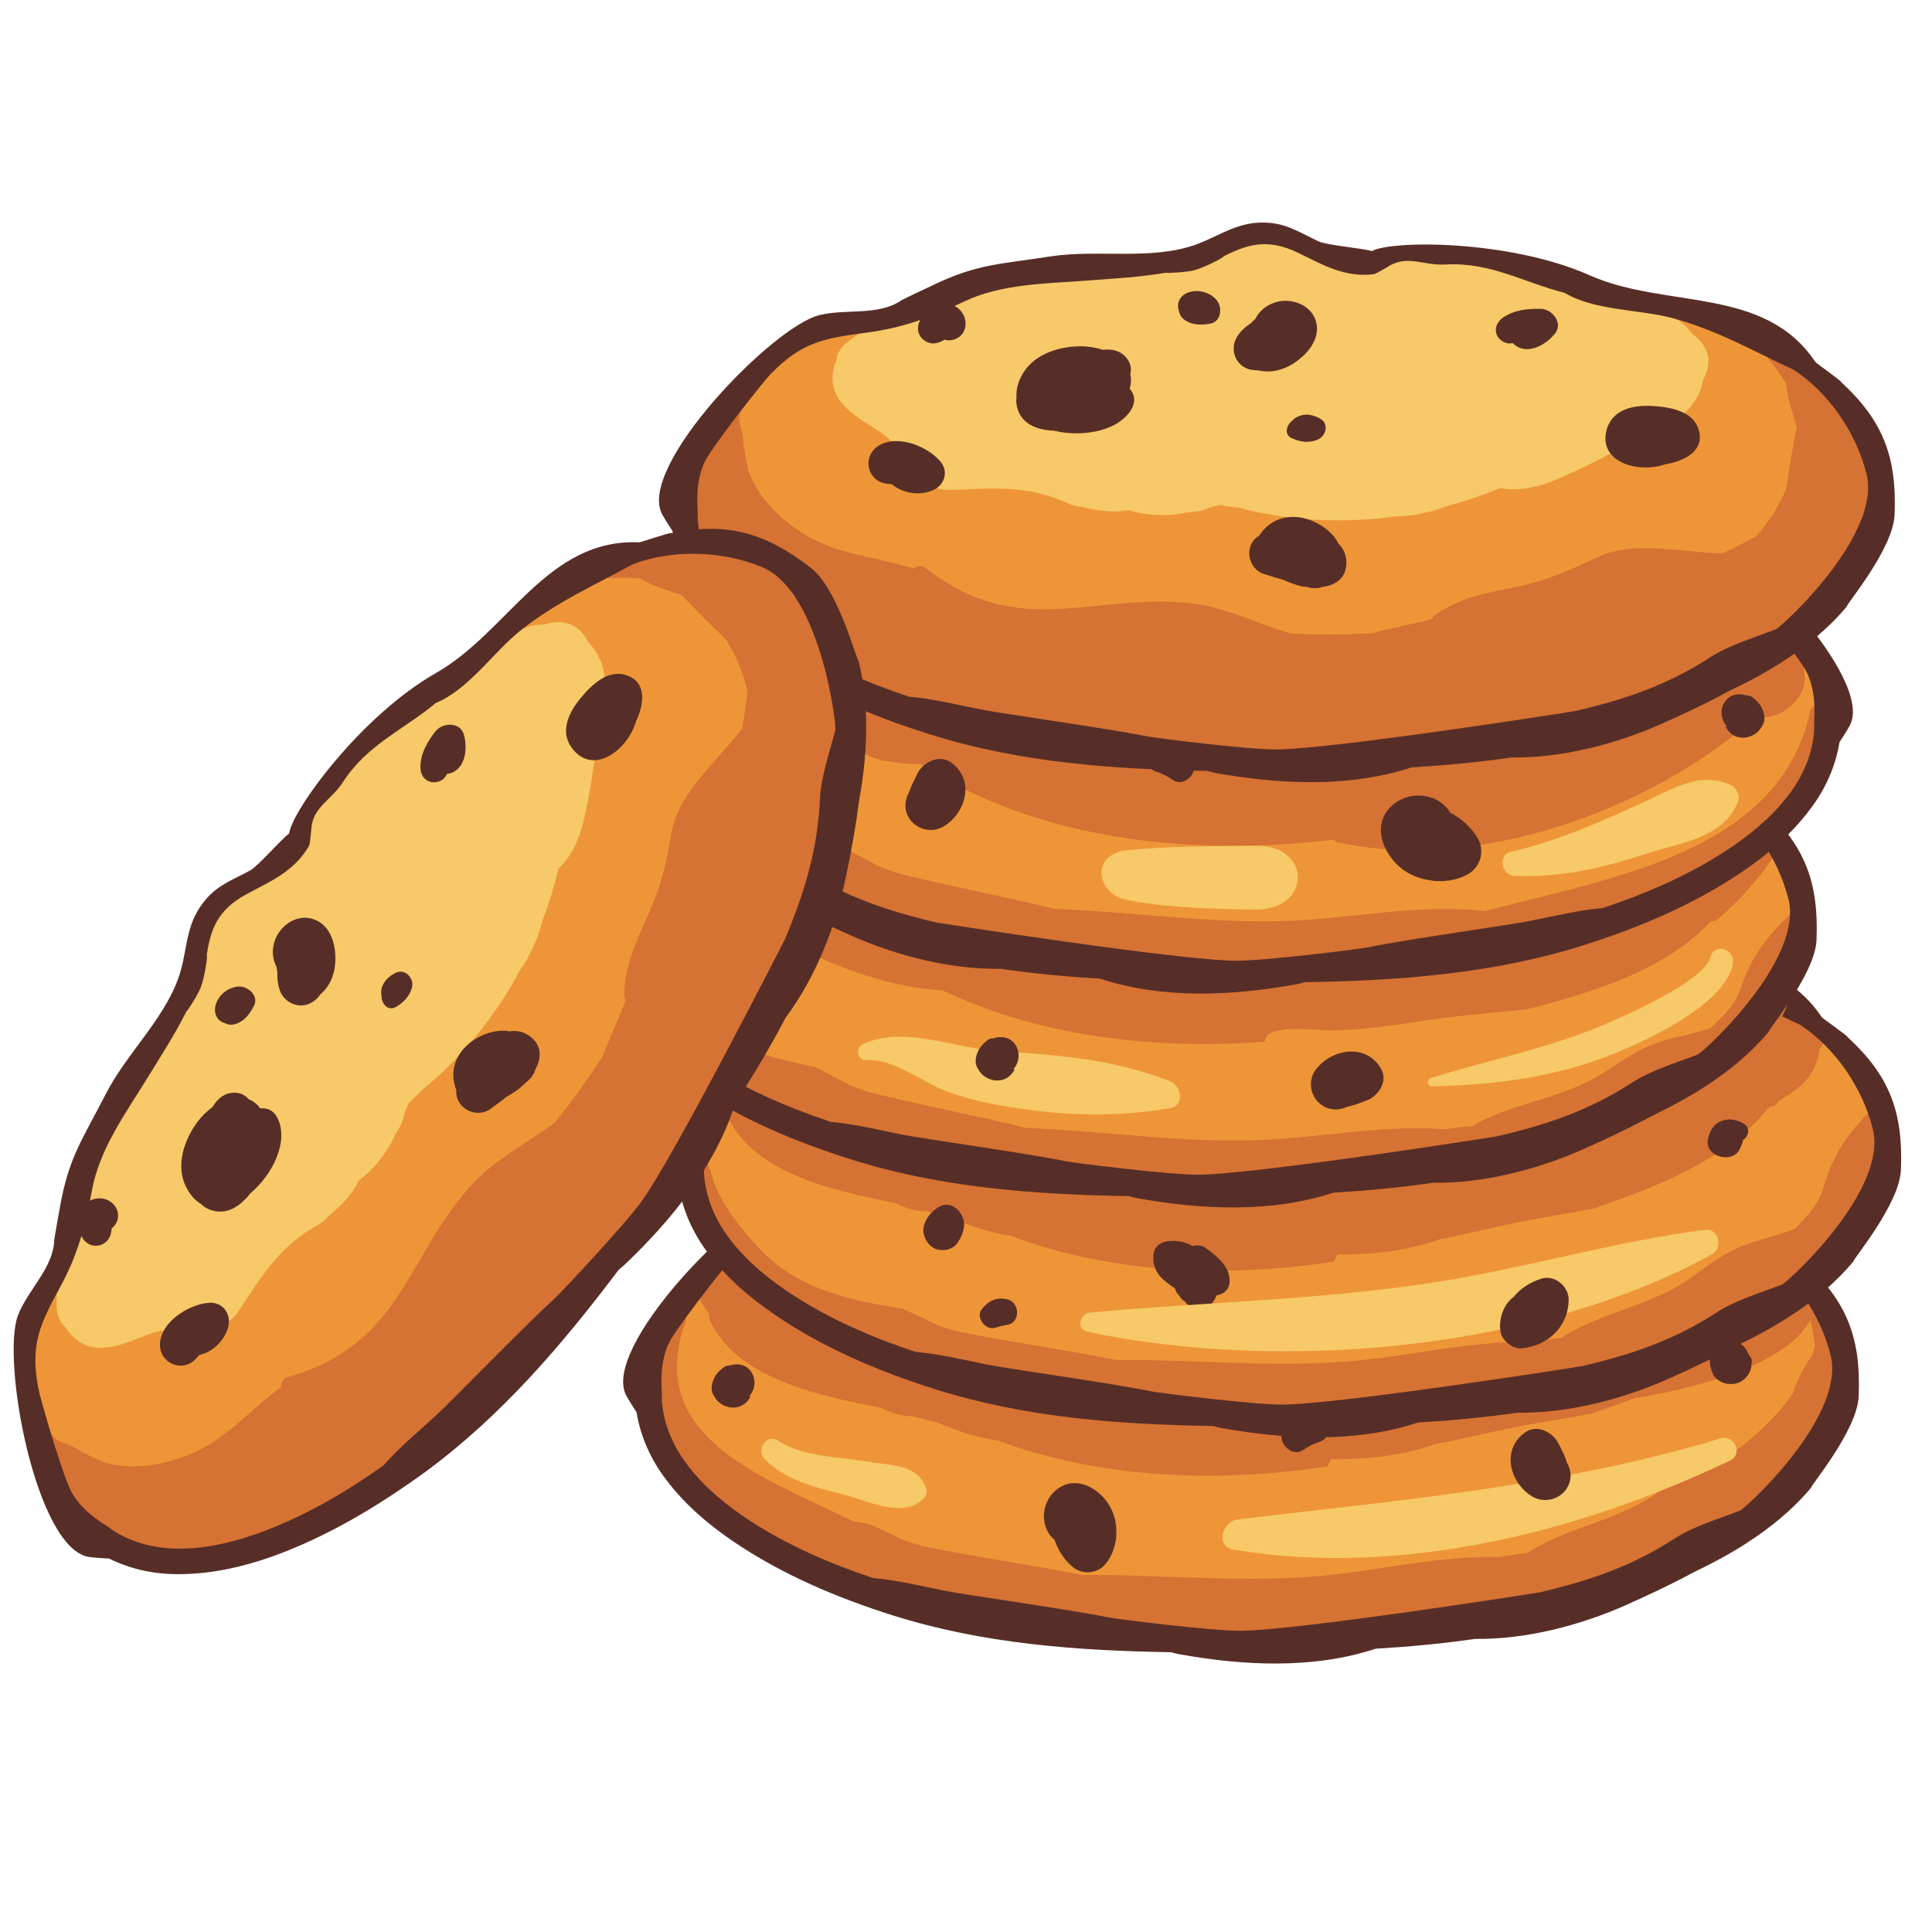 <svg xmlns="http://www.w3.org/2000/svg" xmlns:xlink="http://www.w3.org/1999/xlink" width="46" viewBox="0 0 34.5 34.5" height="46" preserveAspectRatio="xMidYMid meet"><defs><clipPath id="d292a9852f"><path d="M 11 20 L 33 20 L 33 29.809 L 11 29.809 Z M 11 20 " clip-rule="nonzero"></path></clipPath><clipPath id="1caa92e41c"><path d="M 11 23 L 33 23 L 33 29.809 L 11 29.809 Z M 11 23 " clip-rule="nonzero"></path></clipPath><clipPath id="c9179d5347"><path d="M 11 19 L 34 19 L 34 29.809 L 11 29.809 Z M 11 19 " clip-rule="nonzero"></path></clipPath><clipPath id="a7245da6a0"><path d="M 11 3.934 L 34 3.934 L 34 14 L 11 14 Z M 11 3.934 " clip-rule="nonzero"></path></clipPath></defs><g clip-path="url(#d292a9852f)"><path fill="#ee9637" d="M 32.781 24.086 C 32.711 23.797 32.574 23.527 32.383 23.285 C 32.121 22.574 31.422 22.059 30.676 21.848 C 30.625 21.824 30.57 21.805 30.52 21.781 C 30.215 21.57 29.824 21.426 29.457 21.305 C 29.246 21.215 29.023 21.148 28.82 21.082 C 28.641 21.027 28.508 21.086 28.43 21.191 C 27.969 21.055 27.48 20.93 26.969 20.824 C 26.648 20.543 26.055 20.457 25.68 20.41 C 25.406 20.379 25.113 20.363 24.832 20.391 C 24.625 20.367 24.422 20.359 24.227 20.441 C 23.824 20.41 23.414 20.387 22.996 20.375 C 22.77 20.258 22.516 20.164 22.289 20.113 C 21.887 20.023 21.516 20.191 21.133 20.289 L 21.137 20.301 C 21.078 20.32 21.031 20.355 20.996 20.395 C 18.543 20.516 16.348 20.988 14.691 21.688 C 14.172 21.664 13.586 21.871 13.242 22.18 C 13.109 22.297 12.961 22.504 12.84 22.742 C 12.035 23.375 11.574 24.098 11.574 24.867 C 11.574 27.352 16.359 29.367 22.258 29.367 C 28.16 29.367 32.941 27.352 32.941 24.867 C 32.941 24.602 32.887 24.34 32.781 24.086 " fill-opacity="1" fill-rule="nonzero"></path></g><path fill="#d67233" d="M 32.578 22.129 C 32.562 22.109 32.543 22.098 32.523 22.082 C 32.469 21.828 32.285 21.625 31.926 21.598 C 31.875 21.598 31.832 21.625 31.801 21.664 C 31.789 21.645 31.785 21.621 31.773 21.602 C 31.707 21.484 31.535 21.52 31.492 21.637 C 31.434 21.809 31.449 22.004 31.375 22.168 C 31.297 22.34 31.125 22.465 30.984 22.582 C 30.953 22.609 30.918 22.637 30.883 22.664 C 30.867 22.672 30.848 22.676 30.828 22.684 C 30.594 22.793 30.406 22.914 30.227 23.035 C 30.176 22.973 30.078 22.953 30.004 22.988 C 28.035 23.906 25.57 24.355 23.309 24.555 L 23.297 24.555 C 23.277 24.527 23.254 24.5 23.223 24.484 C 22.977 24.348 22.641 24.461 22.371 24.465 C 22.113 24.473 21.879 24.445 21.719 24.293 C 21.832 24.266 21.953 24.25 22.066 24.234 C 22.215 24.215 22.199 24 22.051 24.008 C 21.855 24.016 21.641 24.035 21.457 23.965 C 21.332 23.918 21.184 23.953 21.125 24.078 C 21.066 24.191 21.059 24.297 21.074 24.398 C 19.602 24.289 18.129 24.184 16.656 24.078 C 16.652 24.059 16.645 24.039 16.633 24.02 C 16.273 23.539 15.621 23.574 15.066 23.492 C 14.688 23.434 14.316 23.363 13.945 23.277 C 13.801 23.242 13.582 23.227 13.453 23.156 C 13.445 23.152 12.867 22.594 13.184 22.441 C 13.238 22.418 13.246 22.324 13.172 22.316 C 12.941 22.289 12.801 22.41 12.727 22.582 C 12.707 22.547 12.656 22.523 12.617 22.539 C 12.223 22.699 12.469 23.234 12.668 23.465 C 12.656 23.508 12.664 23.555 12.684 23.594 C 13.176 24.633 14.66 24.926 15.703 25.137 C 15.715 25.141 15.734 25.145 15.746 25.148 C 15.887 25.219 16.027 25.266 16.18 25.285 C 16.223 25.289 16.27 25.289 16.312 25.293 C 16.453 25.332 16.605 25.371 16.758 25.41 C 17.105 25.559 17.469 25.676 17.824 25.727 C 19.621 26.395 21.695 26.492 23.719 26.184 C 23.719 26.141 23.738 26.098 23.773 26.059 C 24.414 26.062 25.043 25.992 25.625 25.789 C 26.066 25.707 26.508 25.598 26.945 25.508 C 27.387 25.414 27.902 25.34 28.426 25.242 C 28.672 25.156 28.922 25.066 29.172 24.973 C 30.848 24.695 32.805 24.051 32.363 22.828 C 32.449 22.695 32.508 22.547 32.531 22.395 C 32.57 22.332 32.609 22.273 32.645 22.211 C 32.656 22.188 32.672 22.172 32.691 22.156 C 32.66 22.137 32.621 22.121 32.578 22.129 " fill-opacity="1" fill-rule="nonzero"></path><g clip-path="url(#1caa92e41c)"><path fill="#d67233" d="M 32.852 23.91 C 32.867 23.855 32.887 23.805 32.898 23.75 C 32.918 23.68 32.828 23.637 32.777 23.688 L 32.773 23.691 C 32.73 23.578 32.684 23.461 32.633 23.348 C 32.551 23.156 32.27 23.297 32.309 23.48 C 32.348 23.66 32.383 23.844 32.41 24.023 C 32.395 24.082 32.379 24.141 32.363 24.195 C 32.215 24.406 32.098 24.629 32.008 24.895 C 31.793 25.203 31.52 25.477 31.223 25.727 C 31.133 25.805 31.031 25.879 30.926 25.953 C 30.773 25.996 30.621 26.039 30.477 26.102 C 30.16 26.238 29.898 26.438 29.621 26.637 C 28.906 27.156 28.059 27.246 27.332 27.695 C 27.32 27.699 27.316 27.707 27.312 27.719 C 27.297 27.723 27.277 27.727 27.262 27.73 C 27.223 27.738 27.188 27.738 27.148 27.746 C 27.031 27.766 26.906 27.777 26.789 27.805 C 25.648 27.77 24.492 28.082 23.352 28.16 C 22.004 28.254 20.668 28.113 19.324 28.125 C 18.383 27.934 17.41 27.805 16.477 27.609 C 16.363 27.578 16.254 27.543 16.141 27.504 C 15.934 27.402 15.723 27.305 15.516 27.211 L 15.512 27.211 C 15.418 27.195 15.324 27.18 15.234 27.164 C 13.621 26.375 11.473 25.66 12.254 23.574 C 12.27 23.531 12.203 23.492 12.172 23.527 C 12.07 23.648 11.992 23.777 11.934 23.91 C 11.938 23.863 11.941 23.816 11.953 23.766 C 11.906 23.855 11.875 23.953 11.855 24.055 C 11.836 24.062 11.816 24.078 11.812 24.102 C 11.703 24.535 11.746 24.996 11.883 25.438 C 11.98 26.023 12.324 26.582 12.734 27.043 C 13.246 27.617 14.41 28.562 15.238 28.211 C 15.266 28.199 15.289 28.184 15.309 28.16 C 16.645 28.59 18.238 28.875 19.699 28.902 C 20.961 29.711 23.207 29.309 24.848 29.023 C 25.207 28.984 25.566 28.934 25.926 28.852 C 25.988 28.836 26.031 28.801 26.059 28.758 C 27.707 28.719 29.473 27.926 30.875 27.219 C 31.57 26.871 32.199 26.391 32.57 25.785 C 32.805 25.641 32.93 25.262 32.969 25.02 C 33.031 24.637 32.969 24.266 32.852 23.91 " fill-opacity="1" fill-rule="nonzero"></path></g><path fill="#f7c968" d="M 29.574 21.695 C 29.508 21.602 29.426 21.52 29.324 21.457 C 29.137 21.332 28.898 21.266 28.656 21.227 C 28.391 21.055 28.051 20.961 27.762 20.879 C 27.449 20.789 27.074 20.672 26.738 20.684 C 26.402 20.562 26.055 20.484 25.812 20.551 C 25.773 20.539 25.738 20.531 25.699 20.527 C 25.508 20.504 25.324 20.5 25.137 20.504 C 24.348 20.473 23.555 20.441 22.762 20.418 C 22.703 20.352 22.637 20.289 22.551 20.227 C 21.746 19.672 20.93 20.352 20.148 20.547 C 19.23 20.781 18.18 20.523 17.277 20.832 C 16.281 21.172 15.379 21.172 14.504 21.836 C 14.375 21.934 14.305 22.059 14.293 22.188 C 14.285 22.211 14.27 22.234 14.266 22.262 C 14.102 22.812 14.516 23.105 14.934 23.359 C 15.262 23.559 15.387 23.711 15.586 24.02 C 15.699 24.199 15.766 24.316 15.961 24.41 C 16.176 24.516 16.375 24.488 16.605 24.477 C 17.219 24.449 17.707 24.441 18.266 24.656 L 18.281 24.664 C 18.285 24.668 18.293 24.672 18.301 24.672 C 18.352 24.691 18.402 24.711 18.453 24.738 C 18.527 24.77 18.598 24.781 18.668 24.781 C 18.941 24.855 19.238 24.902 19.496 24.848 C 19.785 24.934 20.098 24.957 20.402 24.918 C 20.465 24.91 20.523 24.895 20.586 24.883 C 20.719 24.883 20.844 24.859 20.965 24.801 C 21.027 24.785 21.09 24.77 21.152 24.754 C 21.262 24.777 21.371 24.793 21.48 24.805 C 22.383 25.043 23.348 25.09 24.297 24.957 C 24.328 24.957 24.355 24.961 24.383 24.957 C 24.66 24.938 24.953 24.875 25.219 24.77 C 25.539 24.684 25.852 24.578 26.152 24.453 C 26.434 24.504 26.742 24.465 27.086 24.328 C 27.328 24.23 28.02 23.922 28.652 23.527 C 29.059 23.41 29.449 23.207 29.664 22.84 C 29.723 22.738 29.754 22.629 29.777 22.52 C 29.93 22.23 29.906 21.945 29.574 21.695 " fill-opacity="1" fill-rule="nonzero"></path><g clip-path="url(#c9179d5347)"><path fill="#572e27" d="M 32.242 22.562 C 32.242 22.539 31.789 22.223 31.777 22.203 C 30.867 20.836 29.105 21.262 27.742 20.652 C 26.324 20.023 24.219 20.023 23.855 20.223 C 23.711 20.172 23.051 20.117 22.91 20.051 C 22.613 19.914 22.375 19.75 22.039 19.719 C 21.488 19.668 21.172 19.938 20.727 20.098 C 19.926 20.395 18.977 20.184 18.125 20.316 C 17.23 20.457 16.805 20.445 15.992 20.844 C 15.977 20.852 15.477 21.086 15.461 21.098 C 15.047 21.383 14.461 21.246 13.984 21.367 C 13.152 21.578 10.715 24.09 11.188 24.93 C 11.242 25.027 11.305 25.121 11.367 25.219 C 11.438 25.664 11.633 26.082 11.898 26.426 C 12.23 26.867 12.645 27.219 13.086 27.52 C 13.969 28.121 14.949 28.531 15.949 28.848 C 17.559 29.355 19.234 29.477 20.914 29.504 C 20.957 29.516 21.004 29.531 21.055 29.539 C 22.203 29.746 23.453 29.809 24.566 29.441 C 25.16 29.406 25.754 29.352 26.34 29.266 C 27.262 29.277 28.215 29.023 29.023 28.668 C 29.434 28.484 29.844 28.293 30.234 28.082 C 30.566 27.922 30.891 27.75 31.203 27.547 C 31.617 27.277 32.012 26.961 32.344 26.562 C 32.305 26.562 33.168 25.547 33.191 24.93 C 33.234 23.887 32.977 23.242 32.242 22.562 Z M 31.078 26.973 C 30.676 27.129 30.242 27.254 29.898 27.477 C 29.137 27.973 28.371 28.23 27.496 28.434 C 27.477 28.441 23.137 29.121 22.133 29.121 C 21.625 29.121 19.977 28.918 19.797 28.883 C 19.117 28.742 17.188 28.473 16.871 28.406 C 16.453 28.324 16.023 28.215 15.594 28.18 C 14.82 27.922 14.07 27.598 13.398 27.16 C 12.984 26.891 12.602 26.578 12.309 26.203 C 12.016 25.836 11.832 25.402 11.816 24.953 C 11.844 24.922 11.719 24.32 12.004 23.879 C 12.254 23.488 12.98 22.562 13.117 22.422 C 13.676 21.848 14.078 21.777 14.852 21.676 C 15.477 21.594 15.988 21.406 16.57 21.125 C 17.25 20.801 18.051 20.805 18.809 20.746 C 19.34 20.703 19.68 20.691 20.176 20.609 C 20.199 20.621 20.617 20.594 20.707 20.559 C 20.859 20.516 21.211 20.344 21.219 20.312 C 21.602 20.121 21.969 19.977 22.535 20.25 C 22.988 20.469 23.367 20.695 23.887 20.637 C 23.926 20.633 24.121 20.516 24.156 20.492 C 24.5 20.285 24.766 20.484 25.184 20.461 C 25.984 20.418 26.59 20.789 27.301 20.969 C 27.832 21.289 28.641 21.262 29.227 21.418 C 30.012 21.629 30.676 22.008 31.391 22.34 C 32.008 22.742 32.508 23.461 32.691 24.207 C 32.945 25.25 31.328 26.793 31.078 26.973 " fill-opacity="1" fill-rule="nonzero"></path></g><path fill="#572e27" d="M 19.531 22.68 C 19.531 22.672 19.539 22.664 19.539 22.656 C 19.562 22.566 19.559 22.488 19.543 22.418 C 19.57 22.316 19.555 22.207 19.453 22.102 C 19.348 21.992 19.203 21.969 19.055 21.984 C 18.934 21.945 18.805 21.926 18.691 21.922 C 18.277 21.914 17.801 22.062 17.602 22.449 C 17.531 22.59 17.504 22.715 17.512 22.828 C 17.504 22.883 17.504 22.938 17.52 22.996 C 17.59 23.312 17.883 23.418 18.184 23.426 C 18.699 23.555 19.363 23.434 19.578 23.02 C 19.641 22.898 19.617 22.773 19.531 22.68 " fill-opacity="1" fill-rule="nonzero"></path><path fill="#572e27" d="M 23.836 20.848 C 23.754 20.562 23.43 20.43 23.156 20.496 C 22.965 20.539 22.824 20.652 22.75 20.805 C 22.723 20.828 22.699 20.852 22.676 20.875 C 22.539 20.961 22.422 21.094 22.387 21.203 C 22.316 21.418 22.43 21.645 22.652 21.703 C 22.699 21.719 22.75 21.723 22.801 21.723 C 23.016 21.773 23.238 21.723 23.434 21.598 C 23.68 21.438 23.922 21.164 23.836 20.848 " fill-opacity="1" fill-rule="nonzero"></path><path fill="#572e27" d="M 21.078 21.09 C 20.953 20.949 20.746 20.895 20.57 20.965 C 20.43 21.02 20.363 21.156 20.41 21.285 C 20.418 21.344 20.449 21.406 20.52 21.453 C 20.652 21.547 20.809 21.543 20.965 21.52 C 21.172 21.484 21.195 21.219 21.078 21.09 " fill-opacity="1" fill-rule="nonzero"></path><path fill="#572e27" d="M 22.93 23.211 C 22.805 23.145 22.68 23.117 22.547 23.172 C 22.504 23.191 22.469 23.215 22.445 23.242 C 22.336 23.32 22.277 23.5 22.438 23.566 C 22.586 23.633 22.723 23.652 22.879 23.594 C 23.039 23.539 23.102 23.301 22.93 23.211 " fill-opacity="1" fill-rule="nonzero"></path><path fill="#572e27" d="M 26.879 21.254 C 26.645 21.246 26.391 21.273 26.191 21.414 C 26.094 21.488 26.039 21.602 26.094 21.723 C 26.129 21.805 26.223 21.871 26.32 21.871 L 26.316 21.871 C 26.336 21.871 26.355 21.867 26.375 21.867 C 26.602 22.098 26.957 21.914 27.133 21.688 C 27.277 21.504 27.078 21.262 26.879 21.254 " fill-opacity="1" fill-rule="nonzero"></path><path fill="#572e27" d="M 16.141 23.492 C 15.914 23.246 15.461 23.062 15.129 23.191 C 14.711 23.355 14.828 23.906 15.238 23.91 C 15.258 23.914 15.273 23.918 15.289 23.918 C 15.473 24.082 15.77 24.125 15.992 24.039 C 16.23 23.949 16.316 23.688 16.141 23.492 " fill-opacity="1" fill-rule="nonzero"></path><path fill="#572e27" d="M 16.34 21.18 C 16.137 21.125 16.035 21.262 15.887 21.355 C 15.715 21.469 15.699 21.723 15.887 21.832 C 15.961 21.875 16.035 21.879 16.102 21.859 C 16.148 21.848 16.188 21.824 16.227 21.805 C 16.367 21.844 16.535 21.773 16.586 21.617 C 16.645 21.43 16.531 21.234 16.34 21.18 " fill-opacity="1" fill-rule="nonzero"></path><path fill="#572e27" d="M 18.902 26.574 C 18.605 26.777 18.543 27.23 18.812 27.48 L 18.828 27.492 C 18.895 27.684 19.004 27.859 19.16 27.984 C 19.332 28.125 19.59 28.102 19.734 27.938 C 19.828 27.828 19.887 27.695 19.914 27.555 C 19.918 27.539 19.922 27.523 19.926 27.508 C 19.926 27.492 19.93 27.48 19.93 27.469 C 19.934 27.445 19.934 27.418 19.934 27.391 C 19.938 27.254 19.918 27.113 19.863 26.988 C 19.719 26.637 19.27 26.324 18.902 26.574 " fill-opacity="1" fill-rule="nonzero"></path><path fill="#572e27" d="M 23.621 25.367 C 23.605 25.352 23.586 25.34 23.559 25.336 C 23.418 25.305 23.281 25.324 23.152 25.379 L 23.141 25.383 C 23.109 25.395 23.082 25.41 23.051 25.43 C 23.039 25.438 23.027 25.441 23.016 25.449 L 23.02 25.453 C 23 25.465 22.98 25.477 22.961 25.488 C 22.738 25.672 23.035 26.055 23.273 25.891 C 23.371 25.824 23.465 25.777 23.574 25.742 C 23.742 25.688 23.777 25.441 23.621 25.367 " fill-opacity="1" fill-rule="nonzero"></path><path fill="#572e27" d="M 31.258 24.234 L 31.254 24.23 C 31.246 24.211 31.234 24.191 31.219 24.172 C 31.125 23.934 30.855 23.867 30.656 24.035 C 30.496 24.168 30.512 24.367 30.59 24.539 C 30.637 24.645 30.785 24.719 30.902 24.715 C 30.91 24.715 30.922 24.715 30.93 24.715 C 31.133 24.707 31.281 24.527 31.277 24.348 C 31.289 24.312 31.285 24.27 31.258 24.234 " fill-opacity="1" fill-rule="nonzero"></path><path fill="#572e27" d="M 13.375 24.938 C 13.594 24.703 13.43 24.289 13.059 24.375 C 13.051 24.375 13.043 24.383 13.031 24.383 C 13 24.383 12.965 24.387 12.938 24.406 C 12.797 24.504 12.715 24.621 12.707 24.793 C 12.707 24.844 12.723 24.891 12.754 24.934 C 12.867 25.156 13.227 25.234 13.387 24.965 C 13.41 24.934 13.414 24.922 13.391 24.941 L 13.375 24.938 " fill-opacity="1" fill-rule="nonzero"></path><path fill="#ee9637" d="M 33.488 20.047 C 33.422 19.758 33.281 19.488 33.09 19.246 C 32.832 18.535 32.133 18.02 31.387 17.809 C 31.336 17.785 31.285 17.766 31.234 17.742 C 30.93 17.531 30.535 17.391 30.172 17.266 C 29.961 17.176 29.738 17.109 29.535 17.043 C 29.359 16.988 29.227 17.047 29.148 17.152 C 28.688 17.016 28.199 16.891 27.688 16.785 C 27.371 16.504 26.773 16.418 26.406 16.371 C 26.129 16.34 25.836 16.324 25.555 16.355 C 25.352 16.328 25.148 16.324 24.953 16.402 C 24.551 16.371 24.141 16.348 23.727 16.336 C 23.496 16.219 23.246 16.125 23.02 16.074 C 22.617 15.984 22.25 16.152 21.867 16.25 L 21.867 16.262 C 21.809 16.281 21.766 16.316 21.73 16.355 C 19.285 16.48 17.09 16.949 15.441 17.648 C 14.922 17.625 14.336 17.832 13.992 18.141 C 13.859 18.258 13.711 18.465 13.59 18.703 C 12.785 19.336 12.332 20.059 12.332 20.828 C 12.332 23.312 17.102 25.328 22.988 25.328 C 28.879 25.328 33.648 23.312 33.648 20.828 C 33.648 20.562 33.594 20.301 33.488 20.047 " fill-opacity="1" fill-rule="nonzero"></path><path fill="#d67233" d="M 32.543 18.469 C 32.527 18.449 32.508 18.438 32.488 18.422 C 32.438 18.168 32.254 17.965 31.902 17.941 C 31.852 17.938 31.809 17.965 31.777 18.004 C 31.77 17.984 31.762 17.965 31.75 17.941 C 31.684 17.824 31.516 17.863 31.477 17.977 C 31.418 18.148 31.434 18.348 31.359 18.508 C 31.281 18.68 31.113 18.805 30.977 18.922 C 30.945 18.953 30.91 18.977 30.879 19.004 C 30.859 19.012 30.84 19.016 30.824 19.023 C 30.594 19.137 30.406 19.254 30.23 19.375 C 30.184 19.316 30.086 19.293 30.012 19.328 C 28.078 20.246 25.656 20.695 23.43 20.895 L 23.422 20.895 C 23.402 20.867 23.379 20.84 23.348 20.824 C 23.105 20.688 22.777 20.801 22.512 20.809 C 22.258 20.812 22.027 20.785 21.871 20.637 C 21.984 20.605 22.102 20.59 22.211 20.574 C 22.359 20.555 22.344 20.344 22.195 20.348 C 22.004 20.355 21.793 20.375 21.609 20.305 C 21.488 20.258 21.344 20.293 21.285 20.418 C 21.23 20.531 21.219 20.637 21.238 20.738 C 19.789 20.629 18.344 20.523 16.895 20.418 C 16.891 20.398 16.883 20.379 16.871 20.359 C 16.52 19.879 15.879 19.914 15.332 19.832 C 14.961 19.773 14.594 19.703 14.23 19.617 C 14.086 19.582 13.871 19.566 13.746 19.496 C 13.738 19.492 13.172 18.934 13.48 18.781 C 13.535 18.758 13.543 18.664 13.473 18.656 C 13.242 18.629 13.105 18.75 13.031 18.922 C 13.012 18.887 12.961 18.863 12.922 18.879 C 12.539 19.039 12.781 19.578 12.973 19.805 C 12.965 19.848 12.973 19.895 12.988 19.934 C 13.477 20.977 14.934 21.266 15.957 21.477 C 15.969 21.48 15.988 21.484 16 21.488 C 16.137 21.559 16.277 21.605 16.426 21.625 C 16.469 21.629 16.516 21.629 16.559 21.633 C 16.695 21.672 16.844 21.711 16.996 21.75 C 17.336 21.898 17.691 22.016 18.043 22.066 C 19.809 22.734 21.848 22.832 23.832 22.527 C 23.836 22.48 23.855 22.438 23.891 22.402 C 24.52 22.406 25.137 22.336 25.711 22.129 C 26.145 22.047 26.574 21.938 27.008 21.848 C 27.441 21.754 27.945 21.68 28.461 21.582 C 29.246 21.309 30.074 21 30.766 20.523 C 30.809 20.492 30.852 20.465 30.891 20.434 C 31.137 20.254 31.363 20.047 31.555 19.812 C 31.594 19.766 31.641 19.746 31.688 19.746 C 31.715 19.719 31.738 19.691 31.762 19.664 C 31.898 19.582 32.027 19.496 32.145 19.395 C 32.336 19.238 32.461 18.984 32.496 18.734 C 32.535 18.672 32.574 18.613 32.609 18.551 C 32.621 18.527 32.637 18.512 32.652 18.496 C 32.621 18.477 32.586 18.461 32.543 18.469 " fill-opacity="1" fill-rule="nonzero"></path><path fill="#d67233" d="M 33.445 20.105 C 33.465 20.039 33.488 19.977 33.504 19.91 C 33.523 19.84 33.43 19.797 33.383 19.848 C 32.969 20.277 32.719 20.645 32.559 21.215 C 32.477 21.516 32.254 21.723 32.059 21.938 C 31.746 22.074 31.395 22.129 31.078 22.262 C 30.762 22.398 30.5 22.594 30.223 22.797 C 29.512 23.316 28.664 23.406 27.934 23.855 C 27.926 23.859 27.922 23.867 27.914 23.875 C 27.898 23.883 27.883 23.887 27.867 23.891 C 27.828 23.898 27.789 23.898 27.75 23.906 C 27.633 23.926 27.512 23.938 27.395 23.965 C 26.254 23.93 25.094 24.242 23.953 24.32 C 22.605 24.414 21.27 24.273 19.93 24.285 C 18.984 24.094 18.012 23.965 17.078 23.77 C 16.969 23.738 16.855 23.703 16.746 23.664 C 16.539 23.562 16.328 23.465 16.117 23.371 C 15.168 23.219 14.207 23.012 13.539 22.273 C 13.207 21.91 12.793 21.41 12.688 20.891 C 12.539 20.59 12.477 20.266 12.555 19.926 C 12.512 20.016 12.477 20.113 12.457 20.211 C 12.438 20.223 12.422 20.238 12.414 20.262 C 12.305 20.695 12.348 21.156 12.488 21.598 C 12.586 22.184 12.926 22.742 13.336 23.203 C 13.852 23.777 15.012 24.723 15.844 24.371 C 15.867 24.359 15.891 24.34 15.91 24.32 C 17.551 24.848 19.582 25.16 21.277 25.047 C 22.18 25.133 23.098 25.113 23.988 25.062 C 24.617 25.027 25.293 24.988 25.949 24.875 C 25.957 24.875 25.961 24.883 25.969 24.883 C 27.801 25.105 29.875 24.184 31.477 23.379 C 32.777 22.727 33.84 21.629 33.445 20.109 L 33.445 20.105 " fill-opacity="1" fill-rule="nonzero"></path><path fill="#f7c968" d="M 30.328 17.656 C 30.262 17.562 30.18 17.48 30.078 17.418 C 29.891 17.293 29.656 17.227 29.41 17.188 C 29.145 17.016 28.805 16.922 28.516 16.84 C 28.203 16.75 27.828 16.633 27.492 16.645 C 27.16 16.523 26.809 16.445 26.566 16.512 C 26.531 16.5 26.492 16.492 26.453 16.488 C 26.262 16.465 26.078 16.461 25.891 16.465 C 25.102 16.434 24.309 16.402 23.516 16.379 C 23.457 16.312 23.391 16.25 23.305 16.191 C 22.5 15.637 21.684 16.312 20.902 16.508 C 19.984 16.742 18.934 16.488 18.031 16.793 C 17.035 17.133 16.133 17.133 15.258 17.797 C 15.129 17.895 15.059 18.02 15.047 18.148 C 15.039 18.172 15.027 18.195 15.02 18.223 C 14.855 18.773 15.27 19.066 15.688 19.32 C 16.016 19.52 16.141 19.672 16.34 19.98 C 16.453 20.16 16.52 20.277 16.715 20.371 C 16.93 20.477 17.129 20.449 17.359 20.438 C 17.973 20.41 18.461 20.402 19.02 20.617 L 19.035 20.625 C 19.039 20.629 19.051 20.633 19.055 20.633 C 19.105 20.656 19.156 20.672 19.211 20.699 C 19.281 20.73 19.352 20.742 19.422 20.746 C 19.695 20.816 19.992 20.863 20.25 20.809 C 20.539 20.895 20.852 20.918 21.156 20.879 C 21.219 20.871 21.277 20.855 21.34 20.844 C 21.473 20.844 21.598 20.82 21.719 20.762 C 21.781 20.746 21.844 20.73 21.906 20.715 C 22.016 20.738 22.125 20.754 22.234 20.766 C 23.137 21.004 24.102 21.051 25.051 20.918 C 25.082 20.918 25.109 20.922 25.137 20.918 C 25.414 20.898 25.707 20.84 25.973 20.73 C 26.293 20.645 26.605 20.539 26.906 20.414 C 27.188 20.465 27.496 20.426 27.84 20.289 C 28.082 20.191 28.773 19.883 29.406 19.488 C 29.812 19.371 30.203 19.168 30.418 18.801 C 30.477 18.699 30.512 18.59 30.531 18.48 C 30.684 18.191 30.66 17.906 30.328 17.656 " fill-opacity="1" fill-rule="nonzero"></path><path fill="#572e27" d="M 32.996 18.523 C 33 18.5 32.543 18.184 32.531 18.164 C 31.621 16.797 29.859 17.223 28.496 16.613 C 27.078 15.984 24.973 15.984 24.609 16.184 C 24.465 16.133 23.805 16.078 23.664 16.012 C 23.367 15.875 23.129 15.711 22.793 15.68 C 22.242 15.629 21.926 15.898 21.48 16.059 C 20.68 16.355 19.73 16.148 18.879 16.277 C 17.984 16.418 17.562 16.406 16.746 16.805 C 16.73 16.812 16.23 17.047 16.215 17.059 C 15.801 17.348 15.215 17.207 14.738 17.328 C 13.906 17.539 11.469 20.051 11.941 20.891 C 11.996 20.988 12.059 21.082 12.121 21.18 C 12.191 21.625 12.387 22.043 12.652 22.387 C 12.984 22.828 13.398 23.18 13.84 23.48 C 14.723 24.082 15.703 24.492 16.703 24.809 C 18.316 25.316 19.988 25.438 21.668 25.465 C 21.711 25.477 21.758 25.492 21.809 25.5 C 22.961 25.707 24.207 25.77 25.32 25.402 C 25.914 25.367 26.508 25.312 27.094 25.227 C 28.016 25.238 28.973 24.984 29.777 24.629 C 30.188 24.445 30.598 24.254 30.988 24.043 C 31.32 23.883 31.645 23.711 31.957 23.508 C 32.371 23.242 32.766 22.922 33.098 22.523 C 33.059 22.523 33.922 21.508 33.945 20.891 C 33.988 19.848 33.734 19.203 32.996 18.523 Z M 31.832 22.934 C 31.43 23.09 30.996 23.215 30.652 23.438 C 29.891 23.934 29.125 24.191 28.25 24.395 C 28.23 24.402 23.891 25.082 22.887 25.082 C 22.379 25.082 20.73 24.879 20.551 24.844 C 19.871 24.703 17.941 24.434 17.629 24.367 C 17.207 24.285 16.777 24.176 16.348 24.141 C 15.574 23.883 14.824 23.559 14.152 23.121 C 13.738 22.852 13.355 22.539 13.062 22.164 C 12.77 21.797 12.586 21.363 12.57 20.914 C 12.598 20.883 12.473 20.281 12.758 19.84 C 13.008 19.449 13.734 18.523 13.871 18.383 C 14.43 17.809 14.832 17.738 15.605 17.637 C 16.23 17.555 16.742 17.367 17.324 17.086 C 18.004 16.762 18.805 16.766 19.562 16.707 C 20.094 16.664 20.434 16.652 20.93 16.57 C 20.953 16.582 21.371 16.555 21.461 16.52 C 21.613 16.477 21.965 16.305 21.973 16.273 C 22.355 16.082 22.723 15.938 23.289 16.211 C 23.742 16.43 24.121 16.656 24.641 16.598 C 24.68 16.594 24.875 16.477 24.91 16.453 C 25.254 16.246 25.52 16.445 25.938 16.422 C 26.738 16.379 27.344 16.75 28.055 16.93 C 28.586 17.25 29.395 17.223 29.98 17.379 C 30.766 17.59 31.43 17.973 32.145 18.301 C 32.762 18.703 33.262 19.422 33.445 20.168 C 33.699 21.211 32.082 22.754 31.832 22.934 " fill-opacity="1" fill-rule="nonzero"></path><path fill="#572e27" d="M 20.285 18.641 C 20.285 18.633 20.293 18.625 20.293 18.617 C 20.32 18.527 20.312 18.453 20.297 18.379 C 20.324 18.277 20.309 18.172 20.207 18.066 C 20.102 17.953 19.957 17.93 19.812 17.945 C 19.688 17.906 19.559 17.887 19.445 17.883 C 19.031 17.875 18.555 18.023 18.355 18.41 C 18.285 18.551 18.258 18.68 18.27 18.789 C 18.258 18.844 18.262 18.898 18.273 18.961 C 18.344 19.273 18.637 19.379 18.938 19.391 C 19.457 19.516 20.117 19.395 20.332 18.98 C 20.395 18.859 20.371 18.734 20.285 18.641 " fill-opacity="1" fill-rule="nonzero"></path><path fill="#572e27" d="M 24.59 16.809 C 24.512 16.523 24.184 16.391 23.91 16.457 C 23.719 16.5 23.578 16.613 23.504 16.766 C 23.477 16.789 23.453 16.812 23.43 16.836 C 23.293 16.922 23.176 17.055 23.141 17.164 C 23.07 17.379 23.184 17.605 23.406 17.664 C 23.457 17.68 23.504 17.684 23.555 17.684 C 23.77 17.734 23.992 17.684 24.188 17.559 C 24.434 17.398 24.676 17.125 24.59 16.809 " fill-opacity="1" fill-rule="nonzero"></path><path fill="#572e27" d="M 21.832 17.051 C 21.707 16.91 21.5 16.859 21.324 16.926 C 21.184 16.98 21.117 17.117 21.164 17.246 C 21.172 17.305 21.203 17.367 21.273 17.414 C 21.406 17.508 21.562 17.504 21.719 17.48 C 21.926 17.449 21.949 17.18 21.832 17.051 " fill-opacity="1" fill-rule="nonzero"></path><path fill="#572e27" d="M 23.684 19.172 C 23.559 19.105 23.434 19.078 23.301 19.133 C 23.258 19.152 23.223 19.176 23.199 19.203 C 23.09 19.281 23.031 19.461 23.191 19.527 C 23.34 19.594 23.477 19.613 23.633 19.555 C 23.793 19.5 23.859 19.262 23.684 19.172 " fill-opacity="1" fill-rule="nonzero"></path><path fill="#572e27" d="M 27.637 17.215 C 27.398 17.207 27.145 17.234 26.949 17.375 C 26.848 17.449 26.793 17.562 26.848 17.684 C 26.883 17.766 26.977 17.832 27.074 17.832 C 27.09 17.832 27.109 17.828 27.129 17.828 C 27.355 18.059 27.711 17.875 27.887 17.648 C 28.031 17.465 27.832 17.223 27.637 17.215 " fill-opacity="1" fill-rule="nonzero"></path><path fill="#572e27" d="M 16.895 19.922 C 16.668 19.676 16.215 19.488 15.883 19.617 C 15.465 19.785 15.586 20.336 15.992 20.34 C 16.012 20.344 16.027 20.348 16.043 20.348 C 16.227 20.512 16.523 20.551 16.746 20.465 C 16.98 20.379 17.07 20.113 16.895 19.922 " fill-opacity="1" fill-rule="nonzero"></path><path fill="#572e27" d="M 17.094 17.141 C 16.891 17.086 16.789 17.223 16.641 17.316 C 16.469 17.43 16.453 17.684 16.641 17.793 C 16.715 17.836 16.789 17.84 16.855 17.82 C 16.906 17.809 16.941 17.789 16.98 17.766 C 17.121 17.805 17.293 17.734 17.34 17.578 C 17.398 17.391 17.285 17.195 17.094 17.141 " fill-opacity="1" fill-rule="nonzero"></path><path fill="#ee9637" d="M 32.012 15.941 C 31.941 15.652 31.805 15.383 31.613 15.141 C 31.352 14.43 30.652 13.914 29.906 13.703 C 29.855 13.68 29.805 13.66 29.754 13.637 C 29.449 13.426 29.055 13.285 28.688 13.16 C 28.48 13.07 28.254 13.004 28.051 12.938 C 27.875 12.883 27.742 12.941 27.664 13.047 C 27.203 12.91 26.715 12.785 26.203 12.68 C 25.883 12.398 25.289 12.312 24.918 12.266 C 24.641 12.234 24.348 12.219 24.066 12.25 C 23.859 12.223 23.66 12.219 23.465 12.297 C 23.062 12.266 22.652 12.242 22.234 12.23 C 22.008 12.113 21.754 12.02 21.527 11.969 C 21.125 11.879 20.754 12.047 20.371 12.145 L 20.375 12.156 C 20.316 12.176 20.27 12.211 20.234 12.25 C 17.785 12.375 15.59 12.844 13.938 13.543 C 13.414 13.52 12.828 13.727 12.484 14.035 C 12.352 14.152 12.203 14.359 12.086 14.598 C 11.277 15.23 10.82 15.953 10.82 16.723 C 10.82 19.207 15.602 21.223 21.496 21.223 C 27.395 21.223 32.172 19.207 32.172 16.723 C 32.172 16.457 32.113 16.195 32.012 15.941 " fill-opacity="1" fill-rule="nonzero"></path><path fill="#d67233" d="M 31.59 15.242 C 31.516 15.137 31.414 15.051 31.293 15.016 C 31.227 14.996 31.148 15.02 31.102 15.066 C 31.078 15.09 31.066 15.113 31.055 15.141 C 31.035 15.203 31.055 15.266 31.07 15.316 L 31.066 15.316 C 31.055 15.324 31.004 15.379 30.984 15.402 C 30.973 15.41 30.957 15.422 30.938 15.438 C 30.566 15.496 30.168 15.531 29.832 15.66 C 29.051 15.961 28.711 16.402 27.844 16.555 C 27.129 16.684 26.438 16.898 25.723 17.043 C 24.785 17.23 23.836 17.172 22.895 17.301 C 22.656 17.281 22.414 17.266 22.172 17.254 C 22.234 17.199 22.285 17.137 22.312 17.051 C 22.336 16.98 22.297 16.906 22.238 16.871 C 22.008 16.711 21.668 16.797 21.402 16.785 C 21.148 16.773 20.926 16.727 20.777 16.562 C 20.895 16.543 21.012 16.535 21.125 16.531 C 21.273 16.523 21.273 16.309 21.125 16.305 C 20.934 16.297 20.723 16.297 20.547 16.215 C 20.426 16.156 20.281 16.18 20.211 16.301 C 20.008 16.645 20.234 16.984 20.531 17.191 C 20.352 17.188 20.176 17.18 19.996 17.172 C 19.543 17.152 19.094 17.102 18.645 17.047 C 18.637 17.035 18.633 17.023 18.621 17.016 C 17.992 16.555 17.188 16.441 16.418 16.375 C 15.93 16.332 15.391 16.406 14.93 16.211 C 14.91 16.203 14.895 16.191 14.875 16.18 C 15.164 16.211 15.449 16.211 15.711 16.152 C 15.82 16.129 15.875 15.988 15.816 15.898 C 15.504 15.391 14.863 15.375 14.324 15.25 C 13.961 15.164 13.602 15.062 13.242 14.949 C 13.105 14.902 12.891 14.871 12.77 14.789 C 12.762 14.785 12.242 14.184 12.562 14.059 C 12.617 14.039 12.633 13.945 12.562 13.934 C 12.34 13.891 12.191 13.996 12.105 14.164 C 12.086 14.125 12.039 14.098 12 14.113 C 11.594 14.246 11.812 14.824 11.988 15.059 C 12.023 15.105 12.078 15.164 12.145 15.223 C 12.117 15.035 12.391 14.898 12.484 15.094 C 12.586 15.305 12.734 15.516 12.91 15.715 C 13.059 15.82 13.211 15.918 13.363 16.004 C 13.719 16.215 14.102 16.492 14.508 16.668 C 14.73 16.891 14.98 17.066 15.273 17.121 C 15.484 17.164 15.707 17.18 15.93 17.188 C 16.113 17.305 16.309 17.414 16.504 17.52 C 16.531 17.52 16.559 17.523 16.586 17.52 C 16.688 17.52 16.742 17.578 16.762 17.652 C 18.484 18.492 20.547 18.754 22.586 18.602 C 22.59 18.531 22.629 18.465 22.711 18.438 C 23.078 18.309 23.5 18.414 23.887 18.398 C 24.527 18.379 25.168 18.258 25.801 18.176 C 26.242 18.117 26.754 18.078 27.273 18.023 C 28.078 17.812 28.93 17.57 29.656 17.148 C 29.699 17.121 29.746 17.098 29.789 17.07 C 30.047 16.91 30.289 16.723 30.5 16.504 C 30.543 16.461 30.59 16.441 30.637 16.445 C 31.016 16.125 31.359 15.758 31.648 15.328 C 31.664 15.305 31.68 15.293 31.699 15.277 C 31.668 15.254 31.637 15.238 31.59 15.242 " fill-opacity="1" fill-rule="nonzero"></path><path fill="#d67233" d="M 32.02 16.59 C 32.043 16.523 32.066 16.461 32.09 16.395 C 32.109 16.328 32.02 16.281 31.969 16.328 C 31.539 16.734 31.27 17.094 31.082 17.656 C 30.988 17.953 30.758 18.148 30.551 18.355 C 30.23 18.477 29.875 18.516 29.555 18.633 C 29.234 18.754 28.965 18.941 28.676 19.129 C 27.941 19.617 27.09 19.668 26.34 20.078 C 26.332 20.086 26.328 20.094 26.32 20.102 C 26.305 20.105 26.285 20.109 26.27 20.113 C 26.23 20.117 26.195 20.117 26.156 20.121 C 26.035 20.137 25.914 20.145 25.797 20.164 C 24.656 20.078 23.484 20.336 22.344 20.363 C 20.992 20.395 19.664 20.195 18.324 20.141 C 17.391 19.91 16.426 19.734 15.5 19.496 C 15.391 19.461 15.281 19.418 15.172 19.379 C 14.969 19.266 14.766 19.16 14.559 19.055 C 13.617 18.859 12.668 18.605 12.031 17.844 C 11.719 17.465 11.332 16.945 11.25 16.418 C 11.113 16.113 11.066 15.789 11.16 15.449 C 11.113 15.539 11.074 15.633 11.051 15.73 C 11.031 15.742 11.012 15.758 11.004 15.781 C 10.879 16.207 10.898 16.672 11.016 17.117 C 11.086 17.707 11.398 18.277 11.789 18.758 C 12.277 19.355 13.391 20.355 14.238 20.039 C 14.266 20.031 14.289 20.016 14.309 19.996 C 15.922 20.598 17.934 21.004 19.633 20.965 C 20.531 21.094 21.449 21.117 22.344 21.105 C 22.969 21.098 23.648 21.09 24.309 21.008 C 24.316 21.012 24.32 21.02 24.328 21.02 C 26.148 21.324 28.266 20.5 29.902 19.77 C 31.23 19.176 32.34 18.129 32.023 16.59 L 32.02 16.59 " fill-opacity="1" fill-rule="nonzero"></path><path fill="#f7c968" d="M 28.82 13.551 C 28.754 13.457 28.672 13.375 28.57 13.312 C 28.383 13.188 28.145 13.121 27.902 13.082 C 27.637 12.91 27.297 12.816 27.008 12.734 C 26.695 12.645 26.32 12.527 25.984 12.539 C 25.652 12.418 25.301 12.34 25.059 12.406 C 25.02 12.395 24.984 12.387 24.945 12.383 C 24.754 12.359 24.57 12.355 24.383 12.359 C 23.594 12.328 22.801 12.297 22.008 12.273 C 21.949 12.207 21.883 12.145 21.797 12.086 C 20.992 11.531 20.176 12.207 19.395 12.402 C 18.477 12.637 17.426 12.383 16.523 12.688 C 15.527 13.027 14.625 13.027 13.75 13.691 C 13.621 13.789 13.551 13.914 13.539 14.043 C 13.531 14.066 13.516 14.09 13.508 14.117 C 13.348 14.668 13.762 14.961 14.18 15.215 C 14.508 15.414 14.633 15.566 14.828 15.875 C 14.945 16.055 15.012 16.172 15.207 16.266 C 15.422 16.371 15.621 16.344 15.852 16.332 C 16.465 16.305 16.953 16.297 17.512 16.512 L 17.527 16.52 C 17.531 16.523 17.539 16.527 17.547 16.527 C 17.598 16.547 17.648 16.566 17.699 16.594 C 17.773 16.625 17.844 16.637 17.91 16.637 C 18.188 16.711 18.484 16.758 18.742 16.703 C 19.031 16.789 19.344 16.812 19.645 16.773 C 19.711 16.766 19.77 16.75 19.832 16.738 C 19.965 16.738 20.09 16.715 20.211 16.656 C 20.273 16.641 20.336 16.625 20.398 16.609 C 20.508 16.633 20.617 16.648 20.727 16.66 C 21.625 16.898 22.594 16.945 23.543 16.812 C 23.574 16.812 23.602 16.816 23.629 16.812 C 23.906 16.793 24.199 16.734 24.465 16.625 C 24.785 16.539 25.098 16.434 25.398 16.309 C 25.68 16.359 25.988 16.32 26.332 16.184 C 26.574 16.086 27.266 15.777 27.898 15.383 C 28.305 15.266 28.695 15.062 28.906 14.695 C 28.969 14.594 29 14.484 29.023 14.375 C 29.176 14.086 29.152 13.801 28.82 13.551 " fill-opacity="1" fill-rule="nonzero"></path><path fill="#572e27" d="M 31.488 14.418 C 31.488 14.395 31.035 14.078 31.023 14.059 C 30.113 12.691 28.352 13.117 26.988 12.508 C 25.57 11.879 23.465 11.879 23.102 12.078 C 22.953 12.027 22.297 11.973 22.156 11.906 C 21.859 11.77 21.621 11.605 21.285 11.574 C 20.734 11.523 20.418 11.793 19.973 11.953 C 19.172 12.25 18.223 12.039 17.367 12.172 C 16.477 12.312 16.051 12.301 15.238 12.699 C 15.223 12.707 14.723 12.941 14.707 12.953 C 14.293 13.242 13.707 13.102 13.23 13.223 C 12.398 13.434 9.961 15.945 10.434 16.785 C 10.488 16.883 10.551 16.977 10.613 17.074 C 10.684 17.52 10.879 17.938 11.145 18.281 C 11.477 18.723 11.891 19.074 12.332 19.375 C 13.215 19.977 14.195 20.387 15.195 20.703 C 16.805 21.211 18.48 21.332 20.16 21.359 C 20.203 21.371 20.25 21.387 20.301 21.395 C 21.449 21.602 22.699 21.664 23.812 21.297 C 24.406 21.262 25 21.207 25.586 21.121 C 26.508 21.133 27.461 20.879 28.27 20.523 C 28.68 20.34 29.09 20.148 29.48 19.938 C 29.809 19.777 30.137 19.605 30.449 19.402 C 30.863 19.133 31.258 18.816 31.59 18.418 C 31.547 18.418 32.414 17.402 32.438 16.785 C 32.48 15.742 32.223 15.098 31.488 14.418 Z M 30.324 18.828 C 29.922 18.984 29.488 19.109 29.145 19.332 C 28.383 19.828 27.617 20.086 26.742 20.289 C 26.723 20.297 22.383 20.977 21.379 20.977 C 20.871 20.977 19.223 20.773 19.043 20.738 C 18.363 20.598 16.434 20.328 16.117 20.262 C 15.699 20.18 15.27 20.07 14.84 20.035 C 14.066 19.777 13.316 19.453 12.645 19.016 C 12.23 18.746 11.848 18.434 11.555 18.059 C 11.262 17.691 11.078 17.258 11.062 16.809 C 11.09 16.777 10.965 16.176 11.25 15.734 C 11.5 15.344 12.227 14.418 12.363 14.277 C 12.918 13.703 13.32 13.633 14.098 13.531 C 14.719 13.449 15.234 13.262 15.816 12.98 C 16.496 12.656 17.297 12.66 18.055 12.602 C 18.586 12.559 18.926 12.547 19.422 12.465 C 19.445 12.477 19.863 12.449 19.953 12.414 C 20.105 12.371 20.457 12.199 20.461 12.168 C 20.848 11.977 21.215 11.832 21.781 12.105 C 22.23 12.324 22.613 12.551 23.133 12.492 C 23.172 12.488 23.367 12.371 23.402 12.348 C 23.746 12.141 24.012 12.34 24.43 12.316 C 25.23 12.273 25.836 12.645 26.547 12.824 C 27.078 13.145 27.887 13.117 28.473 13.273 C 29.258 13.484 29.918 13.867 30.637 14.195 C 31.254 14.598 31.754 15.316 31.938 16.062 C 32.191 17.105 30.574 18.648 30.324 18.828 " fill-opacity="1" fill-rule="nonzero"></path><path fill="#572e27" d="M 18.777 14.535 C 18.777 14.527 18.785 14.52 18.785 14.512 C 18.809 14.422 18.805 14.348 18.789 14.273 C 18.816 14.172 18.801 14.066 18.699 13.961 C 18.594 13.848 18.449 13.824 18.301 13.84 C 18.18 13.801 18.051 13.781 17.938 13.777 C 17.523 13.77 17.047 13.918 16.848 14.305 C 16.777 14.445 16.75 14.574 16.758 14.684 C 16.75 14.738 16.75 14.793 16.766 14.852 C 16.836 15.168 17.129 15.273 17.43 15.281 C 17.945 15.41 18.609 15.289 18.824 14.875 C 18.887 14.754 18.863 14.629 18.777 14.535 " fill-opacity="1" fill-rule="nonzero"></path><path fill="#572e27" d="M 23.082 12.703 C 23 12.418 22.676 12.285 22.402 12.352 C 22.211 12.395 22.07 12.508 21.996 12.66 C 21.969 12.684 21.945 12.707 21.922 12.73 C 21.785 12.816 21.668 12.949 21.633 13.059 C 21.562 13.273 21.676 13.5 21.898 13.559 C 21.945 13.574 21.996 13.578 22.047 13.578 C 22.262 13.629 22.484 13.578 22.68 13.453 C 22.926 13.293 23.168 13.02 23.082 12.703 " fill-opacity="1" fill-rule="nonzero"></path><path fill="#572e27" d="M 20.324 12.945 C 20.199 12.805 19.992 12.75 19.816 12.82 C 19.676 12.875 19.609 13.012 19.656 13.141 C 19.664 13.199 19.695 13.262 19.766 13.309 C 19.898 13.402 20.055 13.398 20.211 13.375 C 20.418 13.344 20.441 13.074 20.324 12.945 " fill-opacity="1" fill-rule="nonzero"></path><path fill="#572e27" d="M 22.176 15.066 C 22.051 15 21.926 14.973 21.793 15.027 C 21.75 15.047 21.715 15.07 21.691 15.098 C 21.582 15.176 21.523 15.355 21.684 15.422 C 21.832 15.488 21.969 15.508 22.125 15.449 C 22.285 15.395 22.348 15.156 22.176 15.066 " fill-opacity="1" fill-rule="nonzero"></path><path fill="#572e27" d="M 26.125 13.109 C 25.887 13.102 25.637 13.129 25.438 13.27 C 25.34 13.344 25.285 13.457 25.34 13.578 C 25.375 13.66 25.469 13.727 25.562 13.727 C 25.582 13.727 25.602 13.723 25.621 13.723 C 25.848 13.953 26.203 13.77 26.379 13.543 C 26.523 13.359 26.324 13.117 26.125 13.109 " fill-opacity="1" fill-rule="nonzero"></path><path fill="#572e27" d="M 15.387 15.816 C 15.16 15.57 14.707 15.383 14.375 15.512 C 13.957 15.68 14.074 16.227 14.484 16.234 C 14.504 16.238 14.52 16.242 14.535 16.242 C 14.719 16.402 15.016 16.445 15.238 16.359 C 15.473 16.273 15.562 16.008 15.387 15.816 " fill-opacity="1" fill-rule="nonzero"></path><path fill="#572e27" d="M 15.586 13.035 C 15.383 12.98 15.281 13.117 15.133 13.211 C 14.961 13.324 14.945 13.578 15.133 13.688 C 15.207 13.73 15.281 13.734 15.348 13.715 C 15.395 13.703 15.434 13.68 15.473 13.66 C 15.613 13.699 15.781 13.629 15.832 13.473 C 15.891 13.285 15.777 13.09 15.586 13.035 " fill-opacity="1" fill-rule="nonzero"></path><path fill="#572e27" d="M 22.867 16.477 C 22.852 16.461 22.832 16.449 22.805 16.441 C 22.664 16.414 22.523 16.434 22.398 16.488 L 22.387 16.492 C 22.355 16.504 22.328 16.52 22.297 16.539 C 22.285 16.547 22.273 16.551 22.262 16.559 L 22.266 16.562 C 22.246 16.574 22.227 16.586 22.207 16.598 C 21.984 16.781 22.281 17.164 22.52 17 C 22.617 16.934 22.711 16.887 22.82 16.852 C 22.988 16.797 23.023 16.551 22.867 16.477 " fill-opacity="1" fill-rule="nonzero"></path><path fill="#572e27" d="M 30.504 15.344 L 30.5 15.34 C 30.492 15.32 30.48 15.301 30.465 15.281 C 30.371 15.043 30.102 14.977 29.902 15.145 C 29.742 15.277 29.758 15.477 29.836 15.645 C 29.883 15.754 30.031 15.828 30.148 15.824 C 30.156 15.824 30.168 15.824 30.176 15.824 C 30.379 15.816 30.527 15.637 30.523 15.457 C 30.535 15.418 30.531 15.379 30.504 15.344 " fill-opacity="1" fill-rule="nonzero"></path><path fill="#ee9637" d="M 11.402 12.121 C 11.473 11.836 11.609 11.562 11.801 11.32 C 12.062 10.609 12.766 10.094 13.512 9.883 C 13.562 9.859 13.613 9.84 13.668 9.816 C 13.973 9.605 14.363 9.465 14.73 9.34 C 14.941 9.25 15.164 9.184 15.371 9.121 C 15.547 9.062 15.68 9.121 15.758 9.227 C 16.223 9.09 16.711 8.965 17.223 8.859 C 17.543 8.578 18.141 8.492 18.512 8.445 C 18.789 8.414 19.082 8.398 19.363 8.43 C 19.57 8.402 19.773 8.398 19.969 8.477 C 20.371 8.445 20.781 8.422 21.199 8.41 C 21.43 8.293 21.684 8.199 21.91 8.148 C 22.312 8.059 22.684 8.227 23.066 8.324 L 23.066 8.336 C 23.125 8.355 23.168 8.391 23.203 8.43 C 25.66 8.555 27.859 9.023 29.52 9.723 C 30.039 9.699 30.625 9.906 30.973 10.215 C 31.105 10.332 31.254 10.539 31.375 10.777 C 32.18 11.41 32.637 12.133 32.637 12.902 C 32.637 15.387 27.848 17.402 21.941 17.402 C 16.031 17.402 11.242 15.387 11.242 12.902 C 11.242 12.637 11.297 12.375 11.402 12.121 " fill-opacity="1" fill-rule="nonzero"></path><path fill="#f7c968" d="M 14.641 9.73 C 14.707 9.641 14.789 9.559 14.891 9.492 C 15.078 9.371 15.312 9.301 15.559 9.262 C 15.824 9.09 16.164 8.996 16.453 8.914 C 16.766 8.824 17.141 8.707 17.477 8.719 C 17.809 8.598 18.16 8.52 18.402 8.586 C 18.438 8.574 18.477 8.566 18.516 8.562 C 18.707 8.539 18.891 8.535 19.078 8.539 C 19.867 8.508 20.66 8.477 21.453 8.453 C 21.512 8.387 21.578 8.324 21.664 8.266 C 22.469 7.711 23.285 8.387 24.066 8.586 C 24.984 8.816 26.035 8.562 26.938 8.867 C 27.934 9.207 28.836 9.207 29.711 9.871 C 29.84 9.969 29.91 10.094 29.922 10.223 C 29.93 10.246 29.941 10.27 29.949 10.297 C 30.113 10.848 29.699 11.141 29.281 11.395 C 28.953 11.594 28.828 11.746 28.629 12.055 C 28.516 12.234 28.449 12.352 28.254 12.445 C 28.039 12.551 27.84 12.523 27.609 12.512 C 26.996 12.484 26.508 12.477 25.949 12.691 L 25.934 12.699 C 25.93 12.703 25.918 12.707 25.914 12.707 C 25.863 12.73 25.812 12.75 25.758 12.773 C 25.688 12.809 25.617 12.816 25.547 12.82 C 25.273 12.891 24.977 12.938 24.719 12.883 C 24.43 12.969 24.117 12.992 23.812 12.953 C 23.75 12.949 23.691 12.934 23.629 12.922 C 23.496 12.918 23.371 12.895 23.25 12.84 C 23.188 12.82 23.125 12.805 23.062 12.789 C 22.953 12.812 22.844 12.828 22.734 12.84 C 21.832 13.078 22.281 13.656 21.332 13.523 C 21.301 13.523 19.859 12.996 19.832 12.992 C 19.555 12.973 19.262 12.914 18.996 12.805 C 18.676 12.719 18.363 12.613 18.062 12.488 C 17.781 12.539 17.473 12.5 17.129 12.363 C 16.887 12.266 16.195 11.957 15.562 11.562 C 15.156 11.445 14.766 11.242 14.551 10.875 C 14.492 10.773 14.457 10.664 14.438 10.555 C 14.285 10.266 14.309 9.98 14.641 9.73 " fill-opacity="1" fill-rule="nonzero"></path><path fill="#572e27" d="M 21.957 22.891 C 21.973 22.625 21.73 22.43 21.535 22.289 C 21.461 22.234 21.375 22.227 21.297 22.25 C 21.148 22.164 20.969 22.137 20.797 22.176 C 20.711 22.195 20.617 22.277 20.605 22.367 C 20.566 22.598 20.652 22.762 20.836 22.902 C 20.883 22.941 20.93 22.973 20.98 23.004 C 20.996 23.059 21.02 23.105 21.059 23.137 C 21.082 23.184 21.117 23.215 21.156 23.238 C 21.207 23.309 21.281 23.359 21.371 23.371 C 21.539 23.391 21.66 23.297 21.719 23.145 L 21.723 23.133 C 21.855 23.109 21.949 23.031 21.957 22.891 " fill-opacity="1" fill-rule="nonzero"></path><path fill="#572e27" d="M 31.141 20.066 C 30.848 19.895 30.543 20.02 30.496 20.367 C 30.457 20.664 30.945 20.785 31.066 20.52 C 31.09 20.473 31.113 20.422 31.125 20.371 C 31.125 20.363 31.125 20.355 31.129 20.352 C 31.23 20.293 31.258 20.137 31.141 20.066 " fill-opacity="1" fill-rule="nonzero"></path><path fill="#572e27" d="M 16.742 21.566 C 16.617 21.656 16.523 21.762 16.492 21.918 C 16.461 22.098 16.609 22.312 16.789 22.32 C 16.902 22.336 17.031 22.293 17.098 22.195 C 17.156 22.113 17.195 22.023 17.211 21.926 C 17.258 21.684 16.992 21.391 16.742 21.566 " fill-opacity="1" fill-rule="nonzero"></path><path fill="#572e27" d="M 17.992 23.203 C 17.793 23.156 17.652 23.227 17.531 23.379 C 17.414 23.531 17.609 23.773 17.785 23.707 C 17.855 23.684 17.922 23.668 17.992 23.656 C 18.227 23.617 18.211 23.258 17.992 23.203 " fill-opacity="1" fill-rule="nonzero"></path><path fill="#d67233" d="M 32.219 11.934 C 32.309 11.824 32.223 11.691 32.098 11.703 C 32.023 11.598 31.922 11.512 31.797 11.477 C 31.73 11.457 31.656 11.477 31.609 11.527 C 31.586 11.547 31.57 11.57 31.562 11.602 C 31.539 11.664 31.562 11.727 31.578 11.777 L 31.574 11.777 C 31.562 11.785 31.508 11.84 31.488 11.859 C 31.477 11.871 31.461 11.883 31.445 11.898 C 31.074 11.957 30.676 11.992 30.34 12.121 C 29.559 12.422 29.219 12.863 28.348 13.016 C 27.637 13.145 26.945 13.359 26.23 13.504 C 25.293 13.691 24.34 13.629 23.402 13.762 C 23.16 13.742 22.922 13.727 22.68 13.715 C 22.738 13.66 22.789 13.594 22.82 13.512 C 22.844 13.441 22.801 13.367 22.742 13.328 C 22.512 13.172 22.176 13.258 21.91 13.246 C 21.656 13.234 21.43 13.188 21.285 13.023 C 21.398 13.004 21.52 12.996 21.629 12.992 C 21.777 12.984 21.777 12.77 21.629 12.766 C 21.441 12.758 21.227 12.758 21.051 12.676 C 20.934 12.617 20.789 12.641 20.719 12.762 C 20.516 13.105 20.738 13.445 21.039 13.652 C 20.859 13.648 20.68 13.641 20.504 13.633 C 20.051 13.613 19.602 13.562 19.152 13.508 C 19.145 13.496 19.137 13.484 19.129 13.477 C 18.496 13.016 17.691 12.902 16.926 12.836 C 16.434 12.793 15.898 12.867 15.438 12.672 C 15.418 12.66 15.398 12.652 15.383 12.641 C 15.668 12.672 15.957 12.672 16.219 12.613 C 16.328 12.59 16.383 12.449 16.324 12.355 C 16.008 11.852 15.371 11.836 14.832 11.711 C 14.465 11.625 14.105 11.523 13.75 11.41 C 13.609 11.363 13.395 11.332 13.277 11.25 C 13.27 11.246 12.75 10.645 13.07 10.52 C 13.125 10.496 13.141 10.406 13.07 10.395 C 12.848 10.348 12.699 10.457 12.609 10.625 C 12.594 10.586 12.547 10.559 12.508 10.57 C 12.098 10.707 12.316 11.285 12.492 11.52 C 12.609 11.672 12.906 11.938 13.172 12.008 C 13.395 12.18 13.637 12.328 13.867 12.465 C 14.227 12.676 14.609 12.953 15.012 13.129 C 15.238 13.352 15.488 13.527 15.777 13.582 C 15.992 13.625 16.211 13.641 16.434 13.648 C 18.5 14.977 21.211 15.312 23.824 14.992 C 23.828 15.012 23.84 15.031 23.871 15.039 C 26.328 15.582 29.402 14.52 31.363 12.805 C 31.723 12.859 32.109 12.605 32.211 12.258 C 32.238 12.16 32.234 12.051 32.207 11.945 L 32.219 11.934 " fill-opacity="1" fill-rule="nonzero"></path><path fill="#d67233" d="M 32.527 12.68 C 32.508 12.582 32.352 12.582 32.332 12.68 C 31.789 15.199 28.891 15.648 26.516 16.27 C 25.312 16.129 24.062 16.422 22.848 16.449 C 21.496 16.48 20.172 16.281 18.828 16.23 C 17.895 15.996 16.93 15.824 16.008 15.586 C 15.898 15.547 15.789 15.508 15.68 15.465 C 14.738 14.938 13.742 14.535 12.84 13.949 C 12.684 13.727 12.523 13.508 12.387 13.285 C 12.02 12.695 12.023 12.133 11.832 11.5 C 11.812 11.438 11.73 11.43 11.695 11.484 C 11.629 11.586 11.586 11.699 11.555 11.82 C 11.535 11.828 11.52 11.844 11.512 11.867 C 11.383 12.293 11.402 12.758 11.523 13.203 C 11.594 13.797 11.906 14.367 12.297 14.844 C 12.305 14.855 12.312 14.863 12.32 14.871 C 12.277 14.844 12.23 14.84 12.191 14.875 C 12.176 14.891 12.16 14.906 12.145 14.918 C 12.102 14.957 12.082 15.027 12.102 15.082 C 12.398 15.98 13.738 16.691 14.527 17.055 C 15.52 17.508 16.777 17.875 17.867 17.59 C 17.973 17.562 17.969 17.41 17.867 17.379 C 16.789 17.039 15.723 16.949 14.684 16.457 C 14.488 16.363 14.301 16.262 14.117 16.152 C 14.332 16.203 14.547 16.203 14.742 16.129 C 14.77 16.117 14.793 16.102 14.812 16.082 C 16.43 16.684 18.441 17.09 20.141 17.051 C 21.035 17.18 21.957 17.203 22.848 17.195 C 23.477 17.188 24.156 17.18 24.816 17.094 C 24.824 17.098 24.828 17.105 24.836 17.105 C 26.652 17.41 28.77 16.586 30.41 15.855 C 31.738 15.262 32.848 14.215 32.527 12.68 " fill-opacity="1" fill-rule="nonzero"></path><path fill="#d67233" d="M 22.102 12.488 C 22.078 12.488 22.078 12.523 22.102 12.523 C 22.125 12.523 22.125 12.488 22.102 12.488 " fill-opacity="1" fill-rule="nonzero"></path><path fill="#d67233" d="M 22.902 12.859 C 22.879 12.859 22.879 12.898 22.902 12.898 C 22.926 12.898 22.926 12.859 22.902 12.859 " fill-opacity="1" fill-rule="nonzero"></path><path fill="#f7c968" d="M 30.914 14.023 C 30.348 13.758 29.867 14.094 29.328 14.336 C 28.574 14.676 27.805 15.023 26.992 15.207 C 26.738 15.262 26.805 15.633 27.051 15.641 C 27.891 15.672 28.621 15.5 29.41 15.242 C 30.035 15.039 30.77 14.965 31.035 14.32 C 31.078 14.223 31.012 14.066 30.914 14.023 " fill-opacity="1" fill-rule="nonzero"></path><path fill="#f7c968" d="M 22.414 15.102 C 21.648 15.113 20.883 15.105 20.121 15.184 C 19.477 15.25 19.562 15.961 20.121 16.07 C 20.863 16.215 21.648 16.23 22.414 16.242 C 23.43 16.254 23.43 15.082 22.414 15.102 " fill-opacity="1" fill-rule="nonzero"></path><path fill="#f7c968" d="M 20.891 19.305 C 19.871 18.91 18.867 18.836 17.785 18.766 C 17.027 18.715 16.094 18.297 15.391 18.656 C 15.266 18.723 15.32 18.941 15.465 18.93 C 15.949 18.895 16.48 19.336 16.926 19.496 C 17.32 19.641 17.75 19.727 18.164 19.789 C 19.086 19.93 19.977 19.945 20.891 19.789 C 21.164 19.742 21.098 19.383 20.891 19.305 " fill-opacity="1" fill-rule="nonzero"></path><path fill="#f7c968" d="M 30.453 21.961 C 28.816 22.168 27.23 22.652 25.598 22.902 C 23.559 23.215 21.516 23.25 19.465 23.438 C 19.281 23.457 19.211 23.738 19.418 23.781 C 22.867 24.512 27.461 24.117 30.574 22.395 C 30.766 22.289 30.695 21.93 30.453 21.961 " fill-opacity="1" fill-rule="nonzero"></path><path fill="#f7c968" d="M 16.539 26.574 C 16.379 26.137 15.906 26.172 15.496 26.102 C 14.988 26.012 14.332 26.02 13.898 25.727 C 13.699 25.594 13.492 25.883 13.648 26.047 C 14.016 26.434 14.531 26.551 15.035 26.68 C 15.469 26.785 16.125 27.133 16.492 26.762 C 16.535 26.715 16.562 26.637 16.539 26.574 " fill-opacity="1" fill-rule="nonzero"></path><path fill="#f7c968" d="M 30.734 25.684 C 27.867 26.547 25.055 26.777 22.102 27.133 C 21.824 27.168 21.691 27.617 22.031 27.672 C 25.016 28.172 28.215 27.359 30.902 26.078 C 31.125 25.969 30.969 25.613 30.734 25.684 " fill-opacity="1" fill-rule="nonzero"></path><path fill="#572e27" d="M 24.055 19.766 C 24.137 19.746 24.219 19.723 24.301 19.691 C 24.324 19.684 24.344 19.672 24.367 19.664 C 24.379 19.66 24.387 19.656 24.398 19.652 C 24.422 19.641 24.445 19.637 24.465 19.625 C 24.641 19.52 24.777 19.297 24.664 19.09 C 24.406 18.625 23.781 18.719 23.492 19.105 C 23.359 19.285 23.391 19.547 23.555 19.695 C 23.699 19.828 23.887 19.84 24.055 19.766 " fill-opacity="1" fill-rule="nonzero"></path><path fill="#572e27" d="M 18.094 19.094 C 18.309 18.859 18.145 18.445 17.773 18.531 C 17.766 18.535 17.758 18.539 17.75 18.543 C 17.715 18.539 17.68 18.543 17.652 18.562 C 17.516 18.66 17.43 18.777 17.422 18.949 C 17.422 19 17.438 19.051 17.469 19.094 C 17.582 19.316 17.945 19.391 18.102 19.125 C 18.129 19.09 18.129 19.082 18.109 19.098 L 18.094 19.094 " fill-opacity="1" fill-rule="nonzero"></path><path fill="#572e27" d="M 27.977 26.109 C 27.953 26.027 27.918 25.949 27.879 25.875 C 27.871 25.852 27.859 25.832 27.848 25.809 C 27.84 25.801 27.84 25.789 27.832 25.781 L 27.828 25.781 C 27.82 25.758 27.809 25.738 27.797 25.719 C 27.676 25.555 27.438 25.441 27.242 25.574 C 26.801 25.875 26.953 26.48 27.367 26.727 C 27.562 26.84 27.824 26.785 27.957 26.609 C 28.074 26.449 28.07 26.27 27.977 26.109 " fill-opacity="1" fill-rule="nonzero"></path><path fill="#f7c968" d="M 30.543 17.094 C 30.438 17.535 28.832 18.234 28.367 18.41 C 27.453 18.758 26.484 18.961 25.551 19.25 C 25.473 19.273 25.484 19.402 25.574 19.398 C 26.699 19.375 27.801 19.234 28.848 18.805 C 29.449 18.562 30.824 17.918 30.945 17.203 C 30.992 16.945 30.605 16.832 30.543 17.094 " fill-opacity="1" fill-rule="nonzero"></path><path fill="#572e27" d="M 27.516 22.836 C 27.344 22.895 27.195 22.977 27.07 23.113 C 27.055 23.125 27.047 23.141 27.039 23.152 C 26.848 23.285 26.754 23.559 26.797 23.793 C 26.828 23.945 27.02 24.094 27.176 24.078 C 27.645 24.031 28.008 23.688 28.012 23.207 C 28.012 22.969 27.758 22.754 27.516 22.836 " fill-opacity="1" fill-rule="nonzero"></path><path fill="#572e27" d="M 11.02 12.965 C 11.047 13.586 11.91 14.598 11.871 14.598 C 12.203 14.996 12.598 15.316 13.012 15.586 C 13.324 15.785 13.648 15.957 13.98 16.117 C 14.371 16.328 14.781 16.52 15.191 16.703 C 15.996 17.062 16.953 17.312 17.875 17.301 C 18.461 17.387 19.055 17.441 19.648 17.477 C 20.762 17.844 22.008 17.785 23.16 17.574 C 23.211 17.566 23.258 17.551 23.301 17.539 C 24.98 17.512 26.652 17.391 28.266 16.883 C 29.266 16.566 30.246 16.156 31.129 15.555 C 31.57 15.254 31.984 14.902 32.316 14.461 C 32.582 14.117 32.777 13.699 32.848 13.254 C 32.91 13.156 32.973 13.062 33.027 12.965 C 33.5 12.129 31.062 9.613 30.23 9.402 C 29.754 9.281 29.168 9.422 28.754 9.133 C 28.738 9.121 28.238 8.887 28.223 8.879 C 27.406 8.48 26.984 8.492 26.09 8.355 C 25.238 8.223 24.289 8.43 23.488 8.137 C 23.043 7.973 22.727 7.703 22.172 7.754 C 21.84 7.785 21.602 7.949 21.305 8.086 C 21.164 8.152 20.504 8.207 20.359 8.258 C 19.996 8.059 17.891 8.059 16.473 8.688 C 15.109 9.297 13.348 8.871 12.438 10.238 C 12.426 10.258 11.969 10.574 11.973 10.598 C 11.234 11.281 10.98 11.922 11.02 12.965 Z M 11.523 12.242 C 11.707 11.496 12.207 10.777 12.824 10.375 C 13.539 10.047 14.203 9.664 14.988 9.453 C 15.574 9.297 16.383 9.324 16.914 9.004 C 17.625 8.824 18.23 8.453 19.031 8.496 C 19.449 8.52 19.715 8.32 20.059 8.527 C 20.094 8.551 20.289 8.668 20.328 8.672 C 20.848 8.73 21.227 8.504 21.68 8.289 C 22.246 8.016 22.613 8.156 22.996 8.348 C 23.004 8.379 23.355 8.551 23.508 8.594 C 23.594 8.629 24.016 8.656 24.039 8.645 C 24.535 8.727 24.875 8.738 25.406 8.781 C 26.164 8.84 26.965 8.836 27.645 9.164 C 28.227 9.441 28.738 9.633 29.363 9.711 C 30.137 9.812 30.539 9.883 31.098 10.457 C 31.234 10.598 31.961 11.527 32.211 11.914 C 32.492 12.355 32.371 12.957 32.398 12.988 C 32.383 13.438 32.199 13.871 31.906 14.238 C 31.613 14.613 31.23 14.926 30.816 15.195 C 30.145 15.633 29.395 15.957 28.621 16.215 C 28.191 16.25 27.762 16.359 27.34 16.441 C 27.027 16.508 25.098 16.777 24.418 16.918 C 24.238 16.953 22.59 17.156 22.082 17.156 C 21.078 17.156 16.738 16.477 16.719 16.473 C 15.844 16.266 15.078 16.008 14.316 15.512 C 13.973 15.293 13.539 15.164 13.137 15.008 C 12.887 14.828 11.27 13.285 11.523 12.242 " fill-opacity="1" fill-rule="nonzero"></path><path fill="#572e27" d="M 24.684 10.715 C 24.684 10.707 24.676 10.699 24.676 10.691 C 24.648 10.602 24.656 10.527 24.672 10.453 C 24.641 10.352 24.66 10.246 24.762 10.141 C 24.867 10.027 25.012 10.004 25.156 10.02 C 25.281 9.98 25.41 9.961 25.523 9.957 C 25.938 9.953 26.414 10.098 26.613 10.484 C 26.684 10.625 26.711 10.754 26.703 10.867 C 26.711 10.918 26.707 10.973 26.695 11.035 C 26.625 11.348 26.332 11.453 26.031 11.465 C 25.512 11.59 24.852 11.469 24.637 11.055 C 24.574 10.934 24.598 10.809 24.684 10.715 " fill-opacity="1" fill-rule="nonzero"></path><path fill="#572e27" d="M 20.379 8.883 C 20.457 8.598 20.785 8.465 21.059 8.531 C 21.25 8.574 21.391 8.688 21.465 8.84 C 21.492 8.863 21.516 8.887 21.539 8.91 C 21.676 8.996 21.793 9.129 21.828 9.238 C 21.898 9.453 21.785 9.68 21.562 9.742 C 21.512 9.754 21.465 9.758 21.414 9.758 C 21.199 9.809 20.977 9.758 20.777 9.633 C 20.535 9.473 20.293 9.199 20.379 8.883 " fill-opacity="1" fill-rule="nonzero"></path><path fill="#572e27" d="M 23.137 9.125 C 23.262 8.984 23.469 8.934 23.645 9.004 C 23.785 9.055 23.852 9.191 23.805 9.32 C 23.797 9.383 23.766 9.441 23.695 9.488 C 23.562 9.582 23.406 9.578 23.25 9.555 C 23.043 9.523 23.02 9.254 23.137 9.125 " fill-opacity="1" fill-rule="nonzero"></path><path fill="#572e27" d="M 21.285 11.246 C 21.41 11.18 21.535 11.156 21.668 11.207 C 21.711 11.227 21.746 11.25 21.77 11.277 C 21.879 11.355 21.938 11.535 21.777 11.605 C 21.629 11.668 21.492 11.688 21.336 11.629 C 21.172 11.574 21.109 11.336 21.285 11.246 " fill-opacity="1" fill-rule="nonzero"></path><path fill="#572e27" d="M 17.332 9.289 C 17.57 9.281 17.824 9.309 18.02 9.449 C 18.121 9.523 18.172 9.637 18.121 9.758 C 18.086 9.84 17.992 9.91 17.895 9.906 C 17.879 9.906 17.859 9.902 17.84 9.902 C 17.613 10.137 17.258 9.949 17.082 9.727 C 16.938 9.539 17.137 9.297 17.332 9.289 " fill-opacity="1" fill-rule="nonzero"></path><path fill="#572e27" d="M 28.074 11.996 C 28.301 11.75 28.754 11.562 29.086 11.691 C 29.504 11.859 29.383 12.41 28.973 12.414 C 28.957 12.418 28.941 12.422 28.926 12.422 C 28.742 12.586 28.445 12.625 28.223 12.543 C 27.984 12.453 27.898 12.188 28.074 11.996 " fill-opacity="1" fill-rule="nonzero"></path><path fill="#572e27" d="M 27.875 9.215 C 28.078 9.16 28.18 9.297 28.328 9.391 C 28.5 9.504 28.516 9.758 28.328 9.867 C 28.254 9.91 28.18 9.914 28.113 9.895 C 28.066 9.883 28.027 9.863 27.988 9.84 C 27.848 9.879 27.676 9.809 27.629 9.652 C 27.57 9.465 27.684 9.27 27.875 9.215 " fill-opacity="1" fill-rule="nonzero"></path><path fill="#572e27" d="M 24.828 14.414 C 25.113 14.117 25.645 14.137 25.879 14.484 C 25.887 14.492 25.887 14.5 25.891 14.508 C 26.098 14.617 26.273 14.773 26.391 14.973 C 26.516 15.191 26.441 15.477 26.223 15.605 C 26.082 15.688 25.918 15.727 25.754 15.734 C 25.734 15.734 25.715 15.734 25.695 15.734 C 25.68 15.734 25.668 15.734 25.652 15.734 C 25.621 15.734 25.594 15.73 25.562 15.723 C 25.402 15.703 25.246 15.652 25.113 15.57 C 24.738 15.336 24.469 14.773 24.828 14.414 " fill-opacity="1" fill-rule="nonzero"></path><path fill="#572e27" d="M 16.234 14.145 C 16.262 14.062 16.297 13.984 16.336 13.91 C 16.344 13.887 16.355 13.867 16.367 13.848 C 16.375 13.836 16.375 13.828 16.383 13.816 C 16.395 13.797 16.402 13.773 16.418 13.754 C 16.539 13.59 16.777 13.48 16.973 13.609 C 17.414 13.91 17.262 14.516 16.844 14.762 C 16.652 14.875 16.391 14.82 16.258 14.645 C 16.141 14.488 16.145 14.305 16.234 14.145 " fill-opacity="1" fill-rule="nonzero"></path><path fill="#572e27" d="M 20.59 13.402 C 20.609 13.387 20.629 13.375 20.656 13.371 C 20.797 13.34 20.934 13.359 21.062 13.414 L 21.074 13.418 C 21.105 13.434 21.133 13.449 21.164 13.465 C 21.176 13.473 21.188 13.477 21.199 13.484 L 21.195 13.488 C 21.215 13.5 21.234 13.512 21.25 13.523 C 21.473 13.707 21.18 14.09 20.941 13.926 C 20.844 13.859 20.75 13.812 20.637 13.777 C 20.473 13.723 20.438 13.477 20.59 13.402 " fill-opacity="1" fill-rule="nonzero"></path><path fill="#572e27" d="M 12.957 11.523 L 12.961 11.52 C 12.969 11.5 12.98 11.48 12.996 11.461 C 13.09 11.223 13.359 11.156 13.559 11.324 C 13.719 11.457 13.703 11.656 13.625 11.828 C 13.578 11.934 13.43 12.008 13.312 12.004 C 13.301 12.004 13.293 12.004 13.285 12.004 C 13.082 11.996 12.934 11.816 12.938 11.637 C 12.926 11.602 12.93 11.559 12.957 11.523 " fill-opacity="1" fill-rule="nonzero"></path><path fill="#572e27" d="M 30.84 12.973 C 30.621 12.738 30.785 12.324 31.156 12.41 C 31.164 12.414 31.172 12.418 31.18 12.418 C 31.215 12.418 31.25 12.422 31.277 12.441 C 31.418 12.539 31.5 12.656 31.508 12.828 C 31.508 12.879 31.492 12.93 31.461 12.973 C 31.348 13.195 30.984 13.27 30.828 13 C 30.801 12.969 30.801 12.961 30.824 12.977 L 30.84 12.973 " fill-opacity="1" fill-rule="nonzero"></path><path fill="#ee9637" d="M 33.172 8.348 C 33.105 8.059 32.969 7.789 32.777 7.547 C 32.52 6.836 31.828 6.32 31.09 6.109 C 31.043 6.086 30.988 6.066 30.938 6.043 C 30.637 5.832 30.25 5.691 29.887 5.566 C 29.68 5.477 29.457 5.41 29.254 5.344 C 29.082 5.289 28.949 5.348 28.871 5.453 C 28.414 5.316 27.934 5.191 27.426 5.086 C 27.113 4.805 26.523 4.719 26.156 4.672 C 25.883 4.641 25.594 4.625 25.316 4.652 C 25.109 4.629 24.91 4.625 24.719 4.703 C 24.32 4.672 23.914 4.648 23.504 4.637 C 23.277 4.52 23.027 4.426 22.805 4.375 C 22.402 4.285 22.039 4.453 21.66 4.551 L 21.664 4.562 C 21.605 4.582 21.559 4.617 21.523 4.656 C 19.102 4.781 16.93 5.25 15.297 5.949 C 14.781 5.926 14.203 6.133 13.859 6.441 C 13.73 6.559 13.582 6.766 13.465 7.004 C 12.668 7.637 12.215 8.359 12.215 9.129 C 12.215 11.613 16.941 13.629 22.773 13.629 C 28.605 13.629 33.332 11.613 33.332 9.129 C 33.332 8.863 33.273 8.602 33.172 8.348 " fill-opacity="1" fill-rule="nonzero"></path><path fill="#f7c968" d="M 30.215 5.957 C 30.148 5.863 30.066 5.781 29.965 5.719 C 29.777 5.594 29.539 5.527 29.297 5.488 C 29.031 5.316 28.691 5.223 28.402 5.141 C 28.09 5.051 27.715 4.934 27.379 4.945 C 27.043 4.824 26.734 4.605 26.492 4.672 C 26.453 4.66 26.336 4.617 26.297 4.613 C 26.105 4.59 25.965 4.578 25.777 4.582 C 24.984 4.551 24.359 4.637 23.57 4.613 C 23.508 4.547 23.277 4.551 23.188 4.488 C 22.387 3.934 21.57 4.613 20.789 4.809 C 19.871 5.043 18.82 4.789 17.918 5.094 C 16.922 5.434 16.02 5.434 15.145 6.098 C 15.016 6.195 14.941 6.316 14.934 6.449 C 14.922 6.473 14.91 6.496 14.902 6.523 C 14.742 7.074 15.156 7.367 15.574 7.621 C 15.902 7.82 16.027 7.973 16.223 8.281 C 16.34 8.461 16.406 8.578 16.602 8.672 C 16.812 8.773 17.016 8.75 17.246 8.738 C 17.859 8.711 18.348 8.703 18.902 8.918 L 18.918 8.926 C 18.926 8.93 18.934 8.934 18.941 8.934 C 18.992 8.953 19.043 8.973 19.094 9 C 19.168 9.031 19.238 9.043 19.305 9.047 C 19.578 9.117 19.879 9.164 20.137 9.109 C 20.422 9.195 20.738 9.219 21.039 9.18 C 21.105 9.172 21.164 9.156 21.227 9.145 C 21.359 9.145 21.484 9.121 21.602 9.062 C 21.668 9.047 21.73 9.031 21.793 9.016 C 21.902 9.039 22.012 9.055 22.117 9.066 C 23.02 9.305 23.988 9.352 24.938 9.219 C 24.969 9.219 24.992 9.223 25.023 9.219 C 25.301 9.199 25.594 9.137 25.859 9.031 C 26.176 8.945 26.488 8.84 26.793 8.715 C 27.074 8.766 27.383 8.727 27.727 8.59 C 27.969 8.492 28.66 8.184 29.293 7.789 C 29.695 7.672 30.09 7.469 30.301 7.102 C 30.359 7 30.395 6.891 30.414 6.781 C 30.57 6.492 30.547 6.207 30.215 5.957 " fill-opacity="1" fill-rule="nonzero"></path><path fill="#d67233" d="M 33.203 7.73 C 32.957 7.07 32.395 6.516 31.754 6.223 C 31.613 6.16 31.496 6.312 31.594 6.43 C 31.703 6.566 31.805 6.703 31.895 6.848 C 31.91 7.109 32.008 7.363 32.086 7.625 C 32.039 7.863 31.992 8.098 31.957 8.336 C 31.938 8.469 31.918 8.598 31.898 8.723 C 31.77 9.039 31.586 9.32 31.363 9.574 C 31.176 9.68 30.973 9.781 30.766 9.879 C 30.039 9.875 29.184 9.637 28.52 9.953 C 28.008 10.191 27.672 10.352 27.078 10.48 C 26.547 10.59 26.055 10.668 25.617 10.992 C 25.594 11.008 25.586 11.031 25.57 11.055 C 25.238 11.145 24.859 11.207 24.508 11.309 C 23.996 11.336 23.508 11.336 23.051 11.312 C 22.461 11.141 21.887 10.844 21.277 10.773 C 19.496 10.578 18.219 11.453 16.531 10.145 C 16.457 10.09 16.367 10.105 16.312 10.156 L 16.297 10.148 C 15.773 9.98 15.23 9.934 14.719 9.719 C 14.125 9.473 13.57 8.977 13.363 8.41 C 13.328 8.254 13.301 8.098 13.277 7.934 C 13.281 7.598 13.043 7.457 13.387 7.137 C 13.441 7.086 13.738 6.652 13.676 6.676 C 13.754 6.566 13.848 6.609 13.93 6.516 C 13.984 6.457 13.918 6.352 13.84 6.398 C 13.051 6.898 12.305 7.5 12.312 8.523 C 12.316 8.652 12.332 8.793 12.367 8.938 C 12.328 9.309 12.395 9.723 12.496 10.008 C 12.746 10.73 13.336 11.316 14.07 11.555 C 14.105 11.57 14.141 11.574 14.176 11.582 C 14.551 11.965 14.953 12.27 15.324 12.426 C 16.25 12.82 17.449 12.867 18.438 12.988 C 18.797 13.035 19.141 13.055 19.473 13.051 C 19.957 13.262 20.508 13.484 21.062 13.414 C 21.559 13.668 22.473 13.445 22.727 13.473 C 23.82 13.582 25.211 13.551 26.273 13.039 C 26.832 13.004 27.375 12.906 27.855 12.73 C 28.34 12.762 28.879 12.605 29.34 12.512 C 29.781 12.422 30.176 12.199 30.531 11.922 C 30.832 11.906 31.133 11.711 31.367 11.539 C 31.648 11.336 31.945 11.148 32.16 10.883 C 32.293 10.785 32.402 10.66 32.5 10.496 C 32.586 10.535 32.676 10.578 32.703 10.535 C 32.879 10.57 32.852 10.238 32.98 10.039 C 33.152 9.781 33.227 9.508 33.238 9.234 C 33.484 8.812 33.355 8.141 33.203 7.73 " fill-opacity="1" fill-rule="nonzero"></path><g clip-path="url(#a7245da6a0)"><path fill="#572e27" d="M 31.719 11.234 C 31.316 11.391 30.883 11.516 30.539 11.738 C 29.777 12.234 29.012 12.492 28.137 12.695 C 28.117 12.703 23.777 13.383 22.773 13.383 C 22.266 13.383 20.617 13.18 20.438 13.141 C 19.758 13.004 17.828 12.734 17.512 12.668 C 17.094 12.586 16.66 12.477 16.234 12.441 C 15.461 12.184 14.711 11.859 14.039 11.422 C 13.625 11.152 13.242 10.84 12.949 10.465 C 12.656 10.098 12.473 9.664 12.457 9.215 C 12.484 9.184 12.359 8.582 12.645 8.141 C 12.895 7.75 13.621 6.824 13.758 6.684 C 14.312 6.109 14.715 6.039 15.492 5.938 C 16.113 5.855 16.629 5.668 17.211 5.387 C 17.891 5.062 18.691 5.066 19.449 5.008 C 19.98 4.965 20.32 4.953 20.816 4.871 C 20.84 4.883 21.258 4.855 21.348 4.82 C 21.496 4.777 21.852 4.605 21.855 4.574 C 22.242 4.383 22.609 4.238 23.176 4.512 C 23.625 4.73 24.008 4.957 24.523 4.898 C 24.566 4.895 24.762 4.777 24.797 4.754 C 25.141 4.547 25.406 4.746 25.824 4.723 C 26.625 4.68 27.227 5.051 27.941 5.23 C 28.473 5.551 29.281 5.523 29.863 5.68 C 30.652 5.891 31.312 6.27 32.027 6.602 C 32.648 7.004 33.148 7.723 33.332 8.469 C 33.586 9.512 31.969 11.055 31.719 11.234 Z M 32.879 6.824 C 32.883 6.801 32.43 6.484 32.418 6.465 C 31.508 5.098 29.746 5.523 28.383 4.914 C 26.965 4.285 24.859 4.285 24.496 4.484 C 24.348 4.434 23.691 4.379 23.551 4.312 C 23.254 4.176 23.016 4.012 22.68 3.98 C 22.129 3.93 21.812 4.199 21.367 4.363 C 20.566 4.656 19.613 4.449 18.762 4.578 C 17.871 4.719 17.445 4.707 16.633 5.105 C 16.613 5.113 16.117 5.348 16.102 5.359 C 15.688 5.648 15.102 5.508 14.625 5.629 C 13.789 5.84 11.355 8.352 11.828 9.191 C 11.883 9.289 11.945 9.383 12.008 9.48 C 12.078 9.926 12.273 10.344 12.539 10.688 C 12.871 11.129 13.285 11.48 13.727 11.781 C 14.609 12.383 15.59 12.793 16.59 13.109 C 18.199 13.617 19.875 13.738 21.555 13.766 C 21.598 13.777 21.645 13.793 21.695 13.801 C 22.844 14.008 24.094 14.07 25.207 13.703 C 25.801 13.668 26.395 13.613 26.98 13.527 C 27.902 13.539 28.855 13.285 29.66 12.93 C 30.074 12.746 30.484 12.555 30.875 12.34 C 31.203 12.184 31.531 12.012 31.84 11.809 C 32.258 11.539 32.652 11.223 32.984 10.824 C 32.941 10.824 33.809 9.809 33.832 9.191 C 33.875 8.148 33.617 7.504 32.879 6.824 " fill-opacity="1" fill-rule="nonzero"></path></g><path fill="#572e27" d="M 20.172 6.941 C 20.172 6.934 20.176 6.926 20.18 6.918 C 20.203 6.828 20.199 6.754 20.184 6.68 C 20.211 6.578 20.191 6.469 20.094 6.367 C 19.988 6.254 19.844 6.23 19.695 6.246 C 19.574 6.207 19.445 6.188 19.332 6.184 C 18.918 6.176 18.441 6.324 18.242 6.711 C 18.168 6.852 18.145 6.977 18.152 7.09 C 18.145 7.145 18.145 7.199 18.16 7.262 C 18.23 7.574 18.523 7.68 18.82 7.691 C 19.34 7.816 20.004 7.695 20.219 7.281 C 20.277 7.16 20.258 7.031 20.172 6.941 " fill-opacity="1" fill-rule="nonzero"></path><path fill="#572e27" d="M 23.5 5.742 C 23.422 5.457 23.094 5.324 22.82 5.387 C 22.629 5.43 22.488 5.547 22.414 5.699 C 22.387 5.723 22.363 5.742 22.34 5.77 C 22.203 5.855 22.086 5.984 22.051 6.098 C 21.98 6.312 22.094 6.535 22.316 6.598 C 22.367 6.609 22.414 6.613 22.465 6.613 C 22.68 6.664 22.902 6.617 23.102 6.488 C 23.344 6.328 23.586 6.055 23.5 5.742 " fill-opacity="1" fill-rule="nonzero"></path><path fill="#572e27" d="M 21.719 5.352 C 21.594 5.211 21.387 5.16 21.207 5.227 C 21.07 5.281 21.004 5.418 21.051 5.547 C 21.059 5.605 21.09 5.668 21.156 5.715 C 21.293 5.809 21.449 5.805 21.605 5.781 C 21.812 5.75 21.836 5.48 21.719 5.352 " fill-opacity="1" fill-rule="nonzero"></path><path fill="#572e27" d="M 23.57 7.473 C 23.445 7.406 23.32 7.379 23.188 7.434 C 23.141 7.453 23.109 7.477 23.086 7.504 C 22.973 7.582 22.918 7.762 23.074 7.828 C 23.227 7.895 23.363 7.914 23.52 7.855 C 23.68 7.797 23.742 7.562 23.57 7.473 " fill-opacity="1" fill-rule="nonzero"></path><path fill="#572e27" d="M 27.52 5.516 C 27.281 5.508 27.031 5.535 26.832 5.676 C 26.734 5.75 26.68 5.863 26.73 5.984 C 26.766 6.066 26.863 6.133 26.957 6.133 C 26.977 6.133 26.996 6.129 27.016 6.129 C 27.242 6.359 27.598 6.176 27.773 5.949 C 27.914 5.766 27.719 5.523 27.52 5.516 " fill-opacity="1" fill-rule="nonzero"></path><path fill="#572e27" d="M 30.336 7.684 C 30.242 7.336 29.82 7.27 29.516 7.25 C 29.184 7.23 28.809 7.297 28.695 7.656 C 28.52 8.246 29.242 8.465 29.742 8.289 L 29.754 8.289 C 30.059 8.234 30.445 8.062 30.336 7.684 " fill-opacity="1" fill-rule="nonzero"></path><path fill="#572e27" d="M 24.043 10.035 C 24.039 9.895 23.984 9.789 23.898 9.703 C 23.887 9.684 23.879 9.664 23.867 9.645 C 23.711 9.406 23.395 9.238 23.109 9.23 C 22.836 9.227 22.621 9.355 22.488 9.562 C 22.203 9.73 22.273 10.164 22.582 10.254 C 22.699 10.289 22.805 10.324 22.918 10.355 C 23.027 10.406 23.137 10.445 23.254 10.473 C 23.281 10.477 23.309 10.48 23.336 10.48 C 23.426 10.512 23.527 10.512 23.621 10.48 C 23.852 10.449 24.047 10.324 24.043 10.035 " fill-opacity="1" fill-rule="nonzero"></path><path fill="#572e27" d="M 16.777 8.223 C 16.555 7.977 16.098 7.789 15.77 7.918 C 15.352 8.086 15.469 8.633 15.879 8.641 C 15.898 8.645 15.914 8.648 15.93 8.648 C 16.113 8.809 16.406 8.852 16.633 8.766 C 16.867 8.68 16.957 8.414 16.777 8.223 " fill-opacity="1" fill-rule="nonzero"></path><path fill="#572e27" d="M 16.98 5.441 C 16.777 5.387 16.676 5.523 16.527 5.617 C 16.355 5.73 16.34 5.984 16.527 6.094 C 16.602 6.137 16.676 6.141 16.742 6.121 C 16.789 6.109 16.828 6.09 16.867 6.066 C 17.008 6.105 17.176 6.035 17.227 5.879 C 17.285 5.691 17.172 5.492 16.98 5.441 " fill-opacity="1" fill-rule="nonzero"></path><path fill="#ee9637" d="M 13.402 10.18 C 13.129 10.062 12.824 10.016 12.516 10.023 C 11.781 9.816 10.957 10.07 10.352 10.539 C 10.305 10.566 10.254 10.594 10.207 10.621 C 9.859 10.742 9.516 10.969 9.203 11.188 C 9.008 11.301 8.824 11.441 8.652 11.566 C 8.504 11.672 8.477 11.812 8.516 11.938 C 8.137 12.223 7.754 12.535 7.371 12.883 C 6.953 12.969 6.539 13.391 6.289 13.66 C 6.102 13.859 5.918 14.082 5.781 14.324 C 5.641 14.473 5.52 14.629 5.473 14.832 C 5.211 15.133 4.957 15.445 4.707 15.77 C 4.477 15.883 4.254 16.027 4.082 16.176 C 3.773 16.445 3.699 16.836 3.559 17.199 L 3.57 17.203 C 3.551 17.262 3.555 17.316 3.566 17.367 C 2.25 19.387 1.363 21.402 0.98 23.125 C 0.66 23.523 0.492 24.113 0.543 24.566 C 0.562 24.738 0.648 24.977 0.773 25.211 C 0.824 26.223 1.152 27.008 1.785 27.457 C 3.82 28.91 8.238 26.297 11.648 21.613 C 15.059 16.934 16.172 11.961 14.137 10.504 C 13.918 10.348 13.672 10.242 13.402 10.18 " fill-opacity="1" fill-rule="nonzero"></path><path fill="#f7c968" d="M 9.715 11.152 C 9.598 11.152 9.484 11.172 9.371 11.215 C 9.16 11.293 8.965 11.441 8.793 11.617 C 8.496 11.73 8.223 11.945 7.984 12.129 C 7.73 12.328 7.414 12.562 7.227 12.836 C 6.93 13.035 6.57 13.156 6.48 13.391 C 6.453 13.414 6.348 13.484 6.32 13.512 C 6.191 13.652 6.098 13.762 5.992 13.91 C 5.5 14.527 5.207 15.078 4.723 15.703 C 4.637 15.711 4.5 15.902 4.402 15.934 C 3.48 16.254 3.555 17.309 3.262 18.051 C 2.914 18.922 2.09 19.617 1.816 20.52 C 1.508 21.52 0.98 22.242 1.012 23.332 C 1.02 23.492 1.078 23.625 1.18 23.711 C 1.191 23.73 1.203 23.754 1.223 23.777 C 1.578 24.23 2.059 24.066 2.516 23.879 C 2.867 23.734 3.066 23.723 3.434 23.746 C 3.648 23.758 3.785 23.773 3.977 23.672 C 4.184 23.559 4.281 23.383 4.406 23.191 C 4.742 22.684 5.023 22.285 5.523 21.965 L 5.539 21.957 L 5.559 21.945 C 5.605 21.914 5.652 21.887 5.703 21.859 C 5.773 21.82 5.824 21.77 5.863 21.719 C 6.082 21.539 6.297 21.328 6.402 21.086 C 6.641 20.906 6.844 20.668 6.988 20.402 C 7.02 20.348 7.043 20.293 7.07 20.234 C 7.145 20.129 7.199 20.012 7.223 19.883 C 7.246 19.824 7.27 19.762 7.293 19.703 C 7.375 19.629 7.453 19.551 7.527 19.473 C 8.25 18.887 8.855 18.137 9.301 17.297 C 9.316 17.273 9.336 17.254 9.352 17.23 C 9.496 16.996 9.617 16.723 9.684 16.449 C 9.801 16.141 9.898 15.828 9.973 15.512 C 10.18 15.316 10.324 15.047 10.414 14.691 C 10.477 14.438 10.629 13.703 10.676 12.965 C 10.816 12.57 10.879 12.137 10.703 11.75 C 10.652 11.645 10.586 11.555 10.508 11.473 C 10.359 11.18 10.113 11.031 9.715 11.152 " fill-opacity="1" fill-rule="nonzero"></path><path fill="#d67233" d="M 12.918 9.793 C 12.23 9.605 11.445 9.727 10.832 10.074 C 10.699 10.148 10.754 10.332 10.906 10.324 C 11.086 10.312 11.254 10.316 11.426 10.328 C 11.648 10.465 11.914 10.539 12.176 10.629 C 12.34 10.805 12.508 10.977 12.68 11.145 C 12.781 11.242 12.875 11.328 12.965 11.422 C 13.148 11.711 13.27 12.02 13.348 12.344 C 13.328 12.559 13.293 12.781 13.254 13.004 C 12.824 13.586 12.129 14.133 11.996 14.852 C 11.895 15.402 11.828 15.766 11.582 16.316 C 11.367 16.809 11.141 17.25 11.148 17.789 C 11.152 17.816 11.164 17.84 11.172 17.863 C 11.055 18.184 10.887 18.523 10.762 18.867 C 10.484 19.289 10.199 19.684 9.914 20.039 C 9.426 20.41 8.848 20.695 8.434 21.145 C 7.23 22.461 7.199 24 5.141 24.59 C 5.055 24.613 5.012 24.699 5.023 24.77 L 5.008 24.781 C 4.562 25.102 4.207 25.508 3.73 25.797 C 3.184 26.125 2.453 26.285 1.863 26.117 C 1.719 26.055 1.574 25.984 1.426 25.906 C 1.152 25.707 0.898 25.816 0.836 25.355 C 0.824 25.281 0.648 24.785 0.629 24.852 C 0.586 24.723 0.676 24.676 0.648 24.555 C 0.629 24.477 0.504 24.469 0.5 24.559 C 0.445 25.484 0.5 26.434 1.344 27.023 C 1.449 27.098 1.578 27.168 1.715 27.223 C 1.996 27.477 2.379 27.66 2.668 27.75 C 3.406 27.969 4.234 27.84 4.859 27.391 C 4.891 27.367 4.914 27.344 4.938 27.32 C 5.477 27.242 5.961 27.098 6.305 26.891 C 7.168 26.379 7.91 25.441 8.586 24.723 C 8.836 24.461 9.051 24.195 9.242 23.926 C 9.699 23.664 10.203 23.352 10.469 22.863 C 10.969 22.613 11.32 21.75 11.492 21.559 C 12.223 20.75 13.012 19.613 13.211 18.457 C 13.508 17.988 13.746 17.496 13.887 17.008 C 14.191 16.637 14.379 16.113 14.57 15.691 C 14.758 15.281 14.805 14.836 14.785 14.387 C 14.949 14.137 14.965 13.781 14.965 13.492 C 14.961 13.148 14.98 12.801 14.891 12.473 C 14.883 12.309 14.848 12.148 14.77 11.973 C 14.852 11.926 14.941 11.879 14.922 11.836 C 15.055 11.715 14.766 11.539 14.68 11.32 C 14.566 11.031 14.387 10.812 14.168 10.645 C 13.969 10.195 13.34 9.906 12.918 9.793 " fill-opacity="1" fill-rule="nonzero"></path><path fill="#572e27" d="M 11.984 9.52 C 11.969 9.504 11.441 9.684 11.418 9.684 C 9.766 9.613 9.082 11.277 7.789 12.016 C 6.441 12.781 5.211 14.477 5.164 14.883 C 5.035 14.973 4.605 15.469 4.469 15.543 C 4.184 15.699 3.906 15.793 3.688 16.047 C 3.324 16.461 3.355 16.871 3.23 17.324 C 3.004 18.137 2.277 18.777 1.887 19.539 C 1.477 20.34 1.223 20.672 1.07 21.559 C 1.066 21.578 0.969 22.117 0.969 22.133 C 0.961 22.633 0.504 23.023 0.324 23.48 C 0.012 24.27 0.645 27.695 1.605 27.805 C 1.719 27.82 1.836 27.824 1.949 27.832 C 2.355 28.035 2.812 28.121 3.25 28.109 C 3.805 28.102 4.34 27.977 4.844 27.801 C 5.852 27.441 6.758 26.891 7.605 26.277 C 8.961 25.277 10.043 24.008 11.047 22.676 C 11.082 22.645 11.121 22.617 11.156 22.582 C 12 21.781 12.781 20.812 13.129 19.703 C 13.449 19.207 13.754 18.699 14.027 18.176 C 14.574 17.441 14.926 16.531 15.102 15.676 C 15.195 15.234 15.277 14.797 15.332 14.355 C 15.395 14 15.445 13.641 15.461 13.27 C 15.484 12.781 15.453 12.277 15.324 11.777 C 15.297 11.809 14.973 10.52 14.48 10.141 C 13.648 9.496 12.973 9.324 11.984 9.52 Z M 14.918 13.031 C 14.812 13.445 14.66 13.871 14.641 14.273 C 14.602 15.176 14.363 15.941 14.02 16.766 C 14.012 16.781 12.035 20.664 11.445 21.469 C 11.148 21.879 10.02 23.082 9.883 23.207 C 9.371 23.672 8.02 25.062 7.785 25.277 C 7.473 25.562 7.129 25.848 6.848 26.168 C 6.184 26.641 5.48 27.051 4.73 27.336 C 4.266 27.512 3.785 27.637 3.309 27.652 C 2.836 27.672 2.375 27.566 1.996 27.316 C 1.988 27.277 1.422 27.023 1.227 26.539 C 1.051 26.109 0.719 24.98 0.684 24.789 C 0.535 24.008 0.715 23.641 1.086 22.961 C 1.383 22.414 1.527 21.891 1.641 21.262 C 1.773 20.523 2.242 19.883 2.637 19.242 C 2.914 18.789 3.102 18.508 3.328 18.062 C 3.352 18.051 3.574 17.699 3.594 17.605 C 3.648 17.461 3.715 17.078 3.691 17.055 C 3.758 16.633 3.859 16.254 4.414 15.961 C 4.855 15.727 5.262 15.551 5.52 15.102 C 5.539 15.066 5.555 14.84 5.559 14.801 C 5.59 14.402 5.906 14.305 6.133 13.953 C 6.566 13.289 7.227 13.02 7.785 12.551 C 8.363 12.316 8.812 11.648 9.281 11.27 C 9.914 10.762 10.613 10.453 11.305 10.074 C 11.992 9.812 12.879 9.828 13.594 10.121 C 14.598 10.523 14.918 12.727 14.918 13.031 " fill-opacity="1" fill-rule="nonzero"></path><path fill="#572e27" d="M 4.645 19.793 C 4.641 19.785 4.637 19.777 4.629 19.77 C 4.574 19.699 4.508 19.656 4.441 19.629 C 4.371 19.547 4.273 19.5 4.129 19.516 C 3.977 19.535 3.871 19.641 3.797 19.766 C 3.695 19.844 3.602 19.934 3.535 20.023 C 3.285 20.352 3.129 20.82 3.328 21.207 C 3.402 21.348 3.492 21.441 3.59 21.5 C 3.629 21.539 3.672 21.57 3.73 21.594 C 4.031 21.719 4.285 21.547 4.469 21.312 C 4.875 20.969 5.168 20.367 4.949 19.953 C 4.887 19.832 4.77 19.777 4.645 19.793 " fill-opacity="1" fill-rule="nonzero"></path><path fill="#572e27" d="M 5.609 16.418 C 5.328 16.312 5.031 16.5 4.922 16.758 C 4.848 16.934 4.859 17.117 4.938 17.266 C 4.941 17.297 4.949 17.332 4.953 17.363 C 4.945 17.523 4.98 17.695 5.051 17.789 C 5.188 17.969 5.438 18.012 5.617 17.867 C 5.66 17.836 5.691 17.801 5.719 17.758 C 5.887 17.617 5.977 17.406 5.988 17.176 C 6 16.887 5.918 16.531 5.609 16.418 " fill-opacity="1" fill-rule="nonzero"></path><path fill="#572e27" d="M 4.25 17.617 C 4.059 17.637 3.895 17.773 3.848 17.957 C 3.812 18.102 3.883 18.234 4.016 18.27 C 4.07 18.301 4.141 18.309 4.219 18.281 C 4.375 18.227 4.461 18.102 4.535 17.961 C 4.629 17.777 4.422 17.602 4.25 17.617 " fill-opacity="1" fill-rule="nonzero"></path><path fill="#572e27" d="M 7.066 17.371 C 6.941 17.434 6.848 17.52 6.812 17.66 C 6.805 17.707 6.805 17.746 6.812 17.781 C 6.809 17.914 6.922 18.066 7.074 17.98 C 7.211 17.895 7.309 17.797 7.355 17.641 C 7.402 17.477 7.242 17.289 7.066 17.371 " fill-opacity="1" fill-rule="nonzero"></path><path fill="#572e27" d="M 7.777 13.059 C 7.633 13.242 7.504 13.461 7.508 13.703 C 7.508 13.828 7.57 13.934 7.699 13.965 C 7.789 13.984 7.898 13.949 7.953 13.871 C 7.965 13.855 7.973 13.84 7.984 13.82 C 8.305 13.777 8.363 13.379 8.281 13.109 C 8.211 12.887 7.898 12.902 7.777 13.059 " fill-opacity="1" fill-rule="nonzero"></path><path fill="#572e27" d="M 11.199 12.062 C 10.859 11.938 10.559 12.234 10.363 12.473 C 10.156 12.727 9.988 13.066 10.219 13.367 C 10.598 13.855 11.199 13.398 11.352 12.898 L 11.355 12.887 C 11.488 12.609 11.574 12.199 11.199 12.062 " fill-opacity="1" fill-rule="nonzero"></path><path fill="#572e27" d="M 9.445 18.492 C 9.332 18.414 9.207 18.398 9.09 18.418 C 9.066 18.414 9.047 18.406 9.023 18.406 C 8.734 18.391 8.414 18.547 8.242 18.773 C 8.078 18.988 8.059 19.234 8.148 19.465 C 8.121 19.793 8.516 19.992 8.77 19.793 C 8.863 19.723 8.961 19.656 9.051 19.582 C 9.152 19.527 9.254 19.461 9.34 19.379 C 9.359 19.363 9.379 19.344 9.398 19.324 C 9.477 19.266 9.535 19.184 9.562 19.094 C 9.672 18.891 9.684 18.656 9.445 18.492 " fill-opacity="1" fill-rule="nonzero"></path><path fill="#572e27" d="M 3.711 23.266 C 3.379 23.301 2.957 23.559 2.871 23.898 C 2.762 24.332 3.285 24.559 3.527 24.23 C 3.539 24.219 3.551 24.207 3.562 24.195 C 3.805 24.145 4.012 23.93 4.074 23.699 C 4.137 23.461 3.973 23.234 3.711 23.266 " fill-opacity="1" fill-rule="nonzero"></path><path fill="#572e27" d="M 1.551 21.477 C 1.387 21.605 1.438 21.77 1.43 21.941 C 1.422 22.145 1.621 22.309 1.82 22.223 C 1.898 22.188 1.945 22.129 1.969 22.062 L 1.969 22.066 C 1.984 22.02 1.992 21.977 1.996 21.934 C 2.113 21.844 2.152 21.668 2.051 21.535 C 1.934 21.375 1.703 21.355 1.551 21.477 " fill-opacity="1" fill-rule="nonzero"></path></svg>